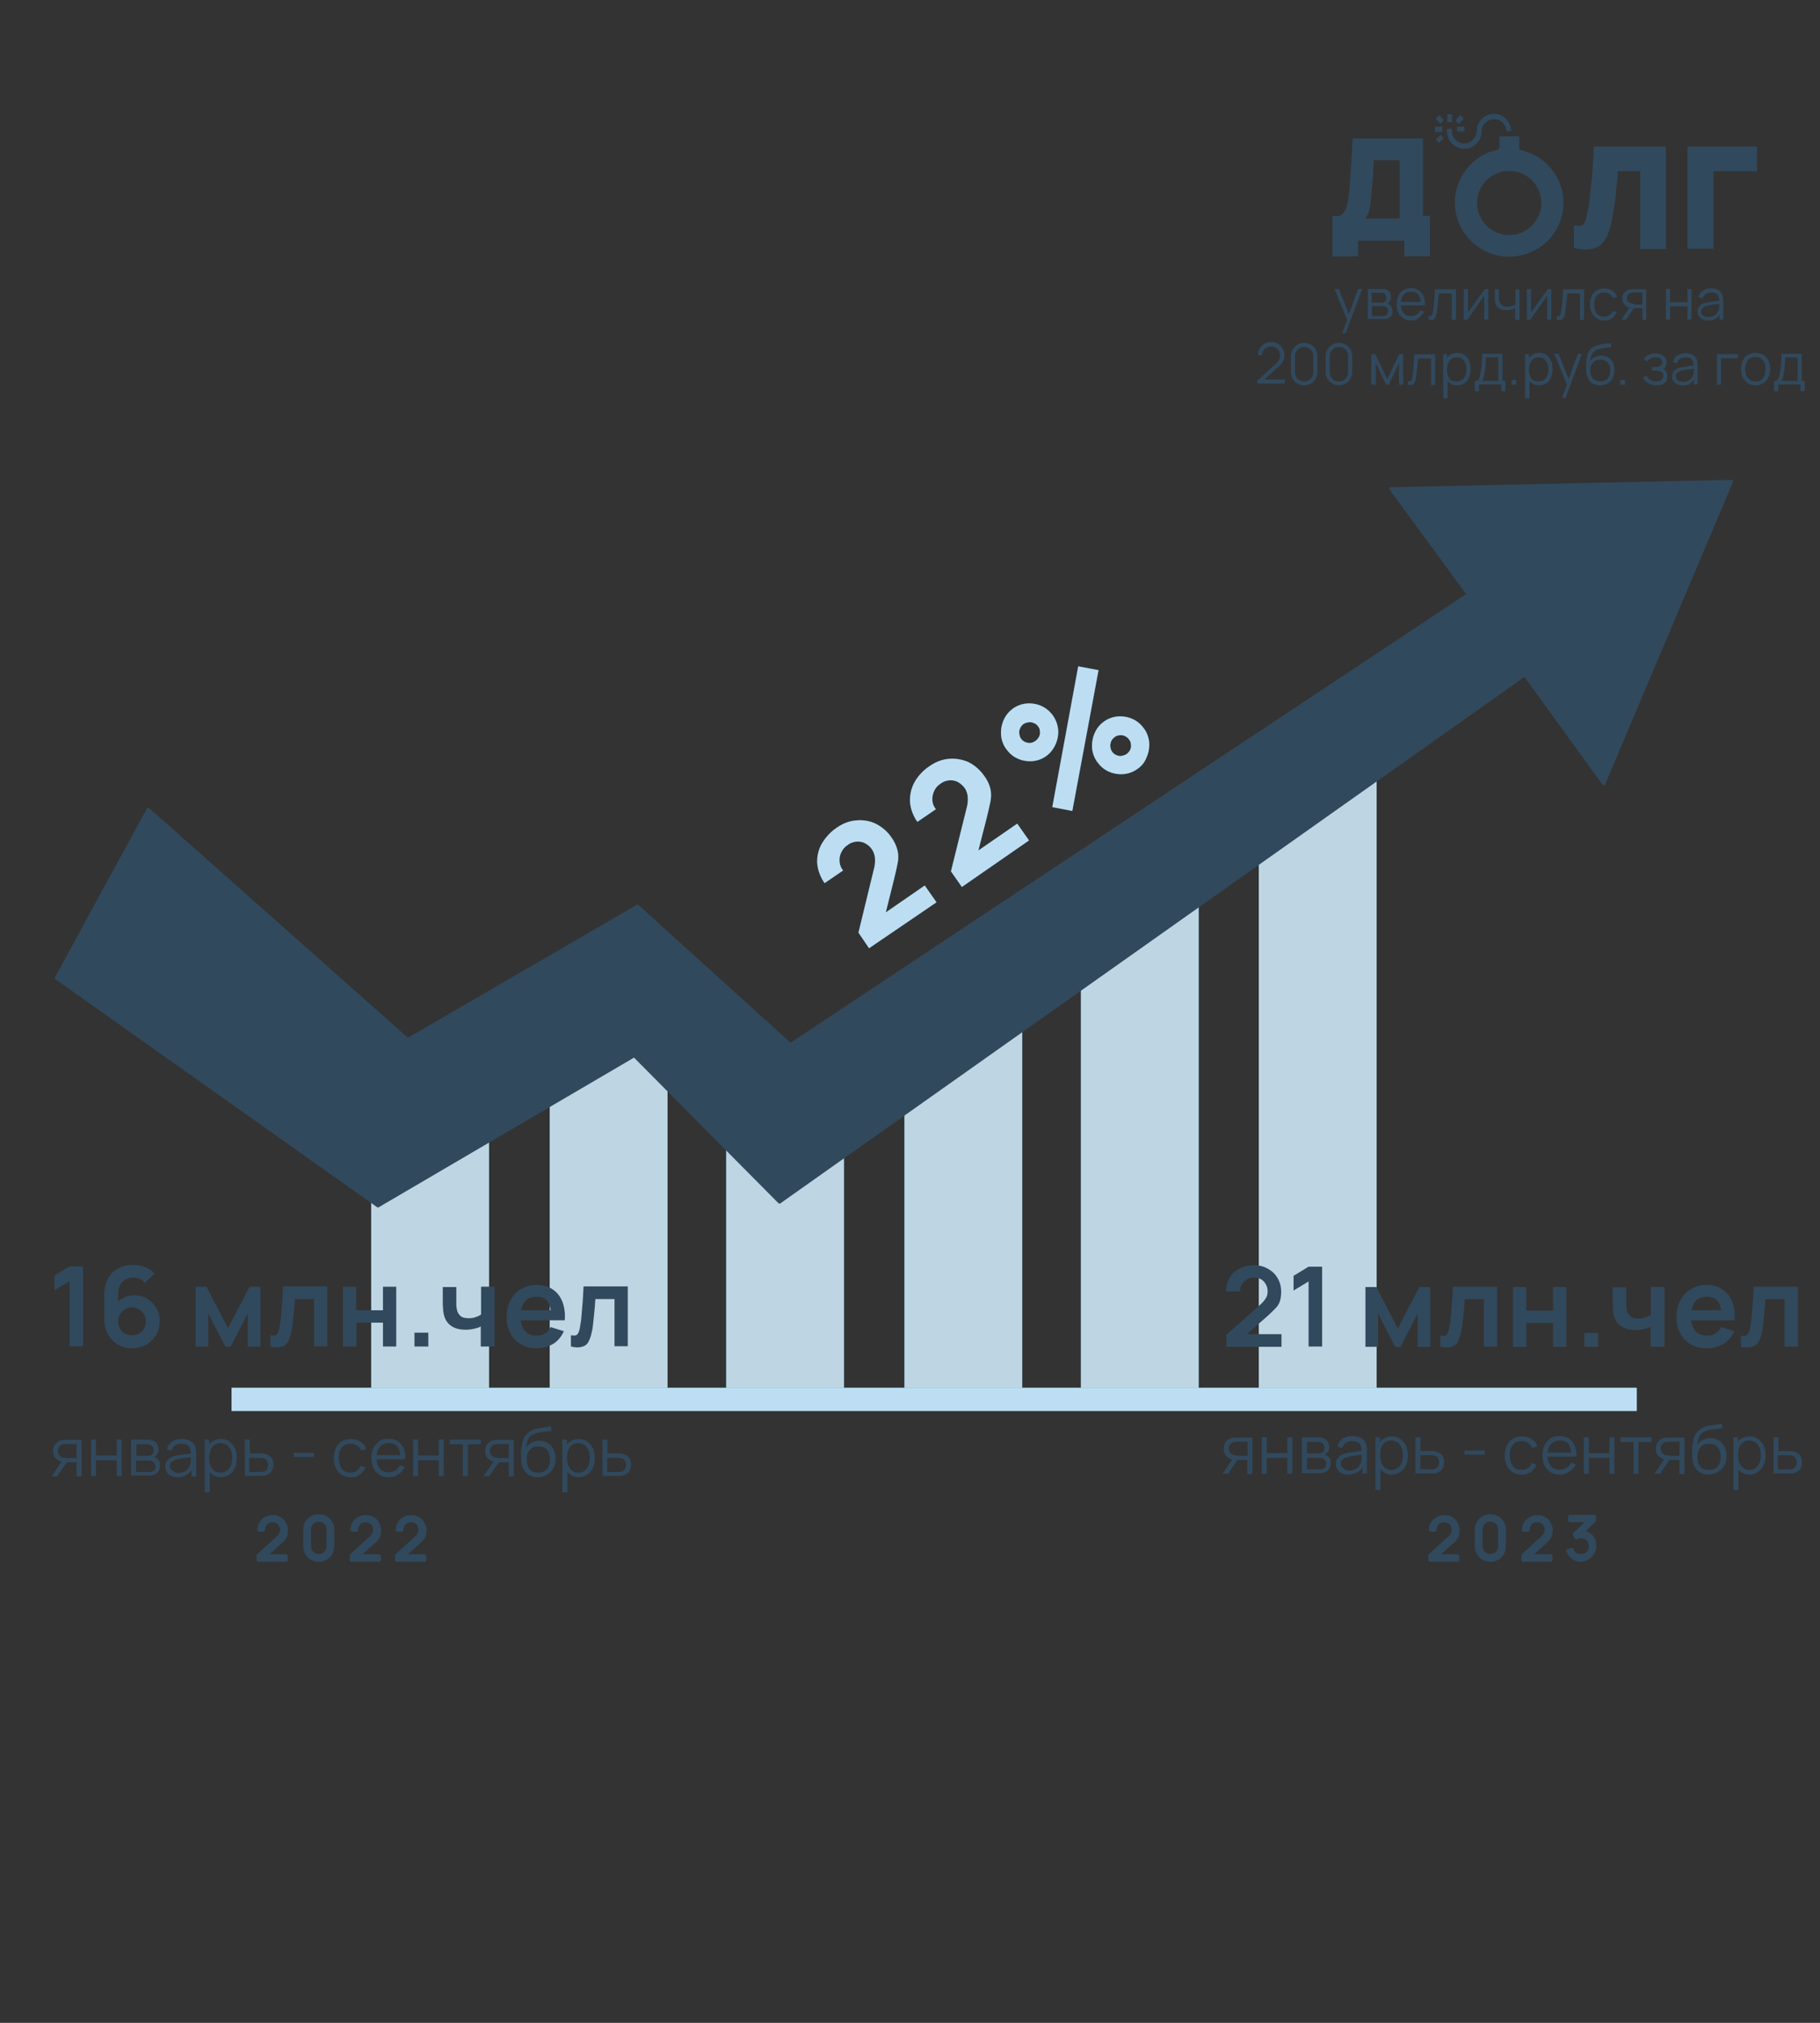 <?xml version="1.0" encoding="UTF-8"?> <svg xmlns="http://www.w3.org/2000/svg" xmlns:xlink="http://www.w3.org/1999/xlink" version="1.1" id="Слой_1" x="0px" y="0px" viewBox="0 0 617.8 686.7" style="enable-background:new 0 0 617.8 686.7;" xml:space="preserve"><rect x="0" y="0" width="617.8" height="686.7" fill="#333333" stroke="none"/> <style type="text/css"> .st0{display:none;fill:#2090D2;} .st1{display:none;opacity:0.7;fill:#FFFFFF;enable-background:new ;} .st2{fill:#2090D2;} .st3{opacity:0.7;enable-background:new ;} .st4{fill:#FFFFFF;} .st5{opacity:0.7;fill:#2090D2;enable-background:new ;} .st6{opacity:0.7;fill:#FFFFFF;enable-background:new ;} .st7{enable-background:new ;} .st8{fill:#31495D;} .st9{fill:#31495D;stroke:#31495D;stroke-width:1.129;stroke-linejoin:round;} .st10{fill:#31495D;stroke:#31495D;stroke-width:0.25;stroke-linejoin:round;} .st11{fill:#31495D;stroke:#31495D;stroke-linejoin:round;} </style> <path class="st0" d="M533.3,322.7c-2.2-2.9-4.3-5.9-6.4-8.9c-22.5-32.3-129-180.6-191.9-193.4c-70.7-14.4-293,154-280.5,232.4 s152.5,257.6,207.1,257s255.8-153.1,281.8-199.1C565.5,371.4,541,333.1,533.3,322.7z"></path> <path class="st1" d="M533.3,322.7c-2.2-2.9-4.3-5.9-6.4-8.9c-22.5-32.3-129-180.6-191.9-193.4c-70.7-14.4-293,154-280.5,232.4 s152.5,257.6,207.1,257s255.8-153.1,281.8-199.1C565.5,371.4,541,333.1,533.3,322.7z"></path> <g> <g> <path class="st2" d="M295,321.9l-3.6-5.3l5.2-21.4c0.4-1.3,0.5-2.7,0.4-4c-0.1-0.9-0.4-1.9-0.9-2.7c-0.6-0.9-1.4-1.7-2.4-2.2 c-0.9-0.5-1.9-0.7-3-0.6c-1.1,0.1-2.2,0.5-3,1.2c-1,0.6-1.7,1.5-2.2,2.6c-0.5,1-0.6,2.1-0.5,3.1c0.1,1.1,0.5,2.1,1.2,2.9l-6.3,4.3 c-1.4-2-2.3-4.3-2.5-6.8c-0.1-2.3,0.4-4.5,1.5-6.5c1.3-2.2,3-4.1,5.1-5.5c2-1.4,4.2-2.3,6.6-2.5c2.3-0.2,4.5,0.1,6.6,1.1 c2.2,1.1,4.1,2.7,5.4,4.7c1,1.3,1.7,2.9,2.1,4.5c0.3,1.4,0.3,2.9,0,4.3c-0.3,1.5-0.7,3.2-1.2,5.3l-3.4,13.7l-1.4-1l15.2-10.5 l4,5.7L295,321.9z"></path> <path class="st2" d="M326.5,301.1l-3.7-5.3l5.3-21.4c0.4-1.3,0.5-2.7,0.4-4c-0.1-0.9-0.4-1.9-0.9-2.7c-0.6-0.9-1.5-1.7-2.4-2.2 c-0.9-0.5-1.9-0.7-3-0.6c-1.1,0.1-2.2,0.5-3,1.2c-1,0.6-1.7,1.5-2.2,2.6c-0.4,1-0.6,2.1-0.5,3.1c0.1,1.1,0.5,2.1,1.2,2.9l-6.3,4.3 c-1.4-2-2.3-4.3-2.5-6.8c-0.1-2.3,0.4-4.6,1.5-6.6c1.2-2.2,3-4.1,5.1-5.5c2-1.4,4.2-2.3,6.6-2.5c2.3-0.2,4.5,0.2,6.6,1.1 c2.2,1.1,4,2.7,5.4,4.7c1,1.3,1.7,2.8,2.1,4.4c0.3,1.4,0.3,2.9,0,4.3c-0.3,1.5-0.7,3.3-1.2,5.3l-3.5,13.7l-1.4-1l15.2-10.5l4,5.7 L326.5,301.1z"></path> <path class="st2" d="M355.1,256.7c-1.4,1-3.1,1.6-4.8,1.7c-1.7,0.1-3.4-0.2-4.9-0.9c-1.6-0.7-2.9-1.9-3.9-3.3 c-1-1.4-1.6-3.1-1.7-4.8c-0.1-1.7,0.2-3.4,0.9-5c0.7-1.6,1.8-2.9,3.2-3.9c1.4-1,3.1-1.6,4.8-1.7c1.7-0.1,3.4,0.2,4.9,0.9 c3.2,1.5,5.3,4.6,5.6,8.1c0.1,1.7-0.2,3.4-0.9,4.9C357.6,254.3,356.5,255.7,355.1,256.7z M364,275.3l-6.8-1.3l8.8-47.8l6.9,1.3 L364,275.3z M351.5,251.5c0.5-0.4,0.9-0.8,1.2-1.4c0.3-0.6,0.4-1.2,0.3-1.8c0-0.6-0.2-1.2-0.6-1.7c-0.4-0.5-0.8-0.9-1.4-1.1 c-0.6-0.3-1.2-0.4-1.8-0.3c-1.3,0.1-2.4,0.8-2.9,2c-0.3,0.6-0.4,1.2-0.3,1.8c0.1,1.3,0.8,2.4,2,2.9c0.6,0.2,1.2,0.4,1.8,0.3 C350.4,252.1,351,251.9,351.5,251.5L351.5,251.5z M386,261.1c-1.4,1-3.1,1.6-4.8,1.7c-1.7,0.1-3.4-0.2-4.9-0.9 c-1.6-0.7-2.9-1.9-3.9-3.3c-1-1.4-1.6-3.1-1.7-4.8c-0.1-1.7,0.2-3.4,0.9-5c0.7-1.6,1.8-2.9,3.2-3.9c1.4-1,3.1-1.6,4.8-1.7 c1.7-0.1,3.4,0.2,4.9,0.9c1.6,0.7,2.9,1.9,3.9,3.3c1,1.4,1.6,3.1,1.7,4.8c0.1,1.7-0.2,3.4-0.9,4.9 C388.6,258.8,387.4,260.2,386,261.1L386,261.1z M382.4,256c0.5-0.4,0.9-0.8,1.2-1.4c0.3-0.6,0.4-1.2,0.3-1.8 c0-0.6-0.2-1.2-0.6-1.7c-0.3-0.5-0.8-0.9-1.4-1.2c-0.6-0.3-1.2-0.4-1.8-0.3c-0.6,0-1.2,0.2-1.7,0.6c-0.5,0.4-0.9,0.8-1.2,1.4 c-0.2,0.6-0.4,1.2-0.3,1.8c0.1,1.3,0.8,2.4,2,2.9c0.6,0.3,1.2,0.4,1.8,0.3C381.3,256.5,381.9,256.3,382.4,256L382.4,256z"></path> </g> <g class="st3"> <path class="st4" d="M295,321.9l-3.6-5.3l5.2-21.4c0.4-1.3,0.5-2.7,0.4-4c-0.1-0.9-0.4-1.9-0.9-2.7c-0.6-0.9-1.4-1.7-2.4-2.2 c-0.9-0.5-1.9-0.7-3-0.6c-1.1,0.1-2.2,0.5-3,1.2c-1,0.6-1.7,1.5-2.2,2.6c-0.5,1-0.6,2.1-0.5,3.1c0.1,1.1,0.5,2.1,1.2,2.9l-6.3,4.3 c-1.4-2-2.3-4.3-2.5-6.8c-0.1-2.3,0.4-4.5,1.5-6.5c1.3-2.2,3-4.1,5.1-5.5c2-1.4,4.2-2.3,6.6-2.5c2.3-0.2,4.5,0.1,6.6,1.1 c2.2,1.1,4.1,2.7,5.4,4.7c1,1.3,1.7,2.9,2.1,4.5c0.3,1.4,0.3,2.9,0,4.3c-0.3,1.5-0.7,3.2-1.2,5.3l-3.4,13.7l-1.4-1l15.2-10.5 l4,5.7L295,321.9z"></path> <path class="st4" d="M326.5,301.1l-3.7-5.3l5.3-21.4c0.4-1.3,0.5-2.7,0.4-4c-0.1-0.9-0.4-1.9-0.9-2.7c-0.6-0.9-1.5-1.7-2.4-2.2 c-0.9-0.5-1.9-0.7-3-0.6c-1.1,0.1-2.2,0.5-3,1.2c-1,0.6-1.7,1.5-2.2,2.6c-0.4,1-0.6,2.1-0.5,3.1c0.1,1.1,0.5,2.1,1.2,2.9l-6.3,4.3 c-1.4-2-2.3-4.3-2.5-6.8c-0.1-2.3,0.4-4.6,1.5-6.6c1.2-2.2,3-4.1,5.1-5.5c2-1.4,4.2-2.3,6.6-2.5c2.3-0.2,4.5,0.2,6.6,1.1 c2.2,1.1,4,2.7,5.4,4.7c1,1.3,1.7,2.8,2.1,4.4c0.3,1.4,0.3,2.9,0,4.3c-0.3,1.5-0.7,3.3-1.2,5.3l-3.5,13.7l-1.4-1l15.2-10.5l4,5.7 L326.5,301.1z"></path> <path class="st4" d="M355.1,256.7c-1.4,1-3.1,1.6-4.8,1.7c-1.7,0.1-3.4-0.2-4.9-0.9c-1.6-0.7-2.9-1.9-3.9-3.3 c-1-1.4-1.6-3.1-1.7-4.8c-0.1-1.7,0.2-3.4,0.9-5c0.7-1.6,1.8-2.9,3.2-3.9c1.4-1,3.1-1.6,4.8-1.7c1.7-0.1,3.4,0.2,4.9,0.9 c3.2,1.5,5.3,4.6,5.6,8.1c0.1,1.7-0.2,3.4-0.9,4.9C357.6,254.3,356.5,255.7,355.1,256.7z M364,275.3l-6.8-1.3l8.8-47.8l6.9,1.3 L364,275.3z M351.5,251.5c0.5-0.4,0.9-0.8,1.2-1.4c0.3-0.6,0.4-1.2,0.3-1.8c0-0.6-0.2-1.2-0.6-1.7c-0.4-0.5-0.8-0.9-1.4-1.1 c-0.6-0.3-1.2-0.4-1.8-0.3c-1.3,0.1-2.4,0.8-2.9,2c-0.3,0.6-0.4,1.2-0.3,1.8c0.1,1.3,0.8,2.4,2,2.9c0.6,0.2,1.2,0.4,1.8,0.3 C350.4,252.1,351,251.9,351.5,251.5L351.5,251.5z M386,261.1c-1.4,1-3.1,1.6-4.8,1.7c-1.7,0.1-3.4-0.2-4.9-0.9 c-1.6-0.7-2.9-1.9-3.9-3.3c-1-1.4-1.6-3.1-1.7-4.8c-0.1-1.7,0.2-3.4,0.9-5c0.7-1.6,1.8-2.9,3.2-3.9c1.4-1,3.1-1.6,4.8-1.7 c1.7-0.1,3.4,0.2,4.9,0.9c1.6,0.7,2.9,1.9,3.9,3.3c1,1.4,1.6,3.1,1.7,4.8c0.1,1.7-0.2,3.4-0.9,4.9 C388.6,258.8,387.4,260.2,386,261.1L386,261.1z M382.4,256c0.5-0.4,0.9-0.8,1.2-1.4c0.3-0.6,0.4-1.2,0.3-1.8 c0-0.6-0.2-1.2-0.6-1.7c-0.3-0.5-0.8-0.9-1.4-1.2c-0.6-0.3-1.2-0.4-1.8-0.3c-0.6,0-1.2,0.2-1.7,0.6c-0.5,0.4-0.9,0.8-1.2,1.4 c-0.2,0.6-0.4,1.2-0.3,1.8c0.1,1.3,0.8,2.4,2,2.9c0.6,0.3,1.2,0.4,1.8,0.3C381.3,256.5,381.9,256.3,382.4,256L382.4,256z"></path> </g> <g> <rect x="126" y="387.6" class="st5" width="40" height="87.4"></rect> <rect x="186.6" y="358" class="st5" width="40" height="117"></rect> <rect x="246.5" y="386.8" class="st5" width="40" height="88.2"></rect> <rect x="307" y="348.7" class="st5" width="40" height="126.3"></rect> <polygon class="st5" points="406.9,475 366.9,475 366.9,322.2 406.9,299.6 "></polygon> <polygon class="st5" points="427.3,271.2 467.3,246.2 467.3,475 427.3,475 "></polygon> </g> <g> <rect x="126" y="387.6" class="st6" width="40" height="87.4"></rect> <rect x="186.6" y="358" class="st6" width="40" height="117"></rect> <rect x="246.5" y="386.8" class="st6" width="40" height="88.2"></rect> <rect x="307" y="348.7" class="st6" width="40" height="126.3"></rect> <polygon class="st6" points="406.9,475 366.9,475 366.9,322.2 406.9,299.6 "></polygon> <polygon class="st6" points="427.3,271.2 467.3,246.2 467.3,475 427.3,475 "></polygon> </g> <rect x="78.6" y="471.1" class="st2" width="477" height="7.9"></rect> <rect x="78.6" y="471.1" class="st6" width="477" height="7.9"></rect> <g> <g class="st7"> <path class="st8" d="M17.6,501.1L21,496h1.9l-3.5,5.2H17.6z M26,501.1v-4.7h-2.9c-0.3,0-0.7,0-1,0c-0.4,0-0.7-0.1-1-0.1 c-0.9-0.2-1.6-0.6-2.2-1.2c-0.6-0.6-0.9-1.4-0.9-2.5c0-1,0.3-1.9,0.8-2.5c0.6-0.6,1.2-1,2.1-1.2c0.4-0.1,0.7-0.1,1.1-0.1 c0.4,0,0.7,0,1,0h4.7l0,12.4H26z M23,495h3v-4.8h-3c-0.2,0-0.4,0-0.8,0s-0.6,0.1-0.9,0.1c-0.3,0.1-0.5,0.2-0.8,0.4 c-0.2,0.2-0.5,0.4-0.6,0.7c-0.2,0.3-0.3,0.7-0.3,1.1c0,0.6,0.2,1.1,0.5,1.5c0.3,0.4,0.8,0.6,1.3,0.8c0.3,0.1,0.6,0.1,0.8,0.1 C22.6,495,22.8,495,23,495z"></path> <path class="st8" d="M30.9,501.1v-12.4h1.7v5.4h7v-5.4h1.7v12.4h-1.7v-5.4h-7v5.4H30.9z"></path> <path class="st8" d="M44.5,501.1v-12.4h5.1c0.3,0,0.6,0,0.9,0c0.4,0,0.7,0.1,1,0.2c0.7,0.2,1.3,0.6,1.7,1.1 c0.4,0.6,0.6,1.2,0.6,2c0,0.4-0.1,0.8-0.2,1.2c-0.1,0.3-0.3,0.6-0.6,0.9c-0.1,0.1-0.2,0.2-0.4,0.3c-0.1,0.1-0.3,0.2-0.4,0.2 c0.2,0,0.5,0.2,0.8,0.3c0.4,0.3,0.8,0.6,1,1s0.3,1,0.3,1.6c0,0.8-0.2,1.5-0.6,2.1c-0.4,0.5-0.9,0.9-1.6,1.1 c-0.3,0.1-0.6,0.1-1,0.2c-0.4,0-0.7,0-1,0H44.5z M46.2,494.2h3.5c0.2,0,0.4,0,0.7,0c0.2,0,0.5-0.1,0.6-0.1 c0.4-0.1,0.7-0.4,0.9-0.7c0.2-0.3,0.3-0.7,0.3-1.1c0-0.4-0.1-0.8-0.3-1.1c-0.2-0.3-0.5-0.6-0.9-0.7c-0.3-0.1-0.6-0.2-0.9-0.2 c-0.3,0-0.5,0-0.6,0h-3.2V494.2z M46.2,499.7h4c0.2,0,0.4,0,0.6,0c0.2,0,0.5-0.1,0.7-0.1c0.5-0.1,0.8-0.3,1-0.7 c0.2-0.3,0.3-0.7,0.3-1.1c0-0.5-0.2-1-0.5-1.3c-0.3-0.3-0.7-0.6-1.3-0.6c-0.2,0-0.4-0.1-0.6-0.1c-0.2,0-0.4,0-0.5,0h-3.7V499.7z"></path> <path class="st8" d="M60.3,501.5c-0.9,0-1.7-0.2-2.3-0.5c-0.6-0.3-1.1-0.8-1.4-1.3c-0.3-0.6-0.5-1.2-0.5-1.8 c0-0.7,0.1-1.2,0.4-1.7c0.3-0.5,0.6-0.9,1.1-1.2c0.5-0.3,1-0.5,1.6-0.7c0.6-0.2,1.3-0.3,2.1-0.4c0.8-0.1,1.5-0.2,2.2-0.3 c0.7-0.1,1.4-0.2,1.9-0.3l-0.6,0.4c0-1.2-0.2-2.1-0.7-2.7c-0.5-0.6-1.4-0.9-2.6-0.9c-0.8,0-1.6,0.2-2.1,0.6c-0.6,0.4-1,1-1.2,1.8 l-1.6-0.5c0.3-1.1,0.9-2,1.7-2.6c0.9-0.6,2-0.9,3.3-0.9c1.1,0,2.1,0.2,2.9,0.6c0.8,0.4,1.4,1,1.7,1.8c0.2,0.4,0.3,0.8,0.3,1.2 c0,0.4,0.1,0.9,0.1,1.4v7.7H65V498l0.4,0.2c-0.4,1.1-1.1,1.9-2,2.4C62.6,501.2,61.5,501.5,60.3,501.5z M60.5,500 c0.8,0,1.5-0.1,2.1-0.4c0.6-0.3,1.1-0.7,1.4-1.2c0.4-0.5,0.6-1,0.7-1.7c0.1-0.4,0.1-0.8,0.1-1.3c0-0.5,0-0.8,0-1.1l0.6,0.3 c-0.6,0.1-1.2,0.2-1.9,0.2c-0.7,0.1-1.3,0.2-2,0.3c-0.6,0.1-1.2,0.2-1.7,0.4c-0.4,0.1-0.7,0.2-1,0.4s-0.6,0.4-0.8,0.7 c-0.2,0.3-0.3,0.7-0.3,1.1c0,0.4,0.1,0.7,0.3,1s0.5,0.6,0.9,0.8C59.3,499.9,59.8,500,60.5,500z"></path> <path class="st8" d="M69.5,506.6v-17.9H71v9.3h0.2v8.6H69.5z M75,501.5c-1.1,0-2.1-0.3-2.9-0.9s-1.4-1.4-1.8-2.3 c-0.4-1-0.6-2.1-0.6-3.3c0-1.3,0.2-2.4,0.6-3.4s1-1.8,1.8-2.3s1.8-0.8,2.9-0.8c1.1,0,2.1,0.3,2.9,0.9s1.4,1.4,1.9,2.3 c0.4,1,0.6,2.1,0.6,3.3c0,1.2-0.2,2.4-0.7,3.3c-0.4,1-1.1,1.8-1.9,2.3S76.2,501.5,75,501.5z M74.9,499.9c0.9,0,1.6-0.2,2.2-0.7 s1-1,1.3-1.8c0.3-0.8,0.4-1.6,0.4-2.5c0-0.9-0.1-1.8-0.4-2.5c-0.3-0.7-0.7-1.3-1.3-1.8c-0.6-0.4-1.3-0.7-2.2-0.7 c-0.9,0-1.6,0.2-2.1,0.6c-0.6,0.4-1,1-1.3,1.7S71,494,71,494.9c0,1,0.1,1.8,0.4,2.6s0.7,1.3,1.3,1.8 C73.3,499.7,74,499.9,74.9,499.9z"></path> <path class="st8" d="M83.1,501.1l0-12.4h1.7v4.7h2.9c0.4,0,0.7,0,1.1,0c0.3,0,0.7,0,0.9,0.1c0.6,0.1,1.2,0.3,1.6,0.6 c0.5,0.3,0.9,0.7,1.1,1.2c0.3,0.5,0.4,1.2,0.4,1.9c0,1.1-0.3,1.9-0.8,2.5s-1.2,1-2.1,1.2c-0.3,0.1-0.7,0.1-1,0.1 c-0.4,0-0.7,0-1.1,0H83.1z M84.7,499.7h3c0.3,0,0.6,0,0.9,0c0.3,0,0.6-0.1,0.8-0.1c0.4-0.1,0.8-0.3,1.1-0.7s0.5-0.9,0.5-1.6 c0-0.7-0.2-1.2-0.5-1.6c-0.3-0.4-0.7-0.6-1.3-0.7c-0.2-0.1-0.5-0.1-0.8-0.1c-0.3,0-0.5,0-0.8,0h-3V499.7z"></path> <path class="st8" d="M99.7,494.6v-1.4h6.9v1.4H99.7z"></path> <path class="st8" d="M119.2,501.5c-1.2,0-2.3-0.3-3.2-0.8c-0.9-0.6-1.5-1.3-2-2.3c-0.4-1-0.7-2.1-0.7-3.4c0-1.3,0.3-2.4,0.7-3.4 c0.5-1,1.1-1.7,2-2.3c0.9-0.5,1.9-0.8,3.1-0.8c1.3,0,2.3,0.3,3.3,0.9c0.9,0.6,1.6,1.4,1.9,2.5l-1.7,0.5c-0.3-0.7-0.8-1.3-1.4-1.7 c-0.6-0.4-1.4-0.6-2.2-0.6c-0.9,0-1.7,0.2-2.3,0.6c-0.6,0.4-1,1-1.3,1.7s-0.4,1.6-0.4,2.6c0,1.5,0.4,2.7,1,3.6 c0.7,0.9,1.7,1.3,3,1.3c0.8,0,1.6-0.2,2.1-0.6s1-0.9,1.3-1.7l1.7,0.5c-0.5,1.1-1.1,1.9-2,2.5 C121.5,501.2,120.5,501.5,119.2,501.5z"></path> <path class="st8" d="M132,501.5c-1.2,0-2.3-0.3-3.1-0.8c-0.9-0.5-1.6-1.3-2.1-2.3c-0.5-1-0.7-2.1-0.7-3.4c0-1.4,0.2-2.5,0.7-3.5 c0.5-1,1.2-1.7,2-2.3s1.9-0.8,3.1-0.8c1.2,0,2.3,0.3,3.1,0.8s1.5,1.4,2,2.4c0.4,1,0.6,2.3,0.6,3.7h-1.7v-0.6c0-1.6-0.4-2.8-1-3.6 c-0.7-0.8-1.6-1.2-2.9-1.2c-1.3,0-2.3,0.4-3.1,1.3c-0.7,0.9-1.1,2.1-1.1,3.7c0,1.6,0.4,2.8,1.1,3.6c0.7,0.9,1.7,1.3,3,1.3 c0.9,0,1.7-0.2,2.3-0.6s1.2-1,1.6-1.8l1.6,0.6c-0.5,1.1-1.2,1.9-2.2,2.5C134.3,501.2,133.2,501.5,132,501.5z M127.3,495.4V494 h9.5v1.4H127.3z"></path> <path class="st8" d="M140.2,501.1v-12.4h1.7v5.4h7v-5.4h1.7v12.4h-1.7v-5.4h-7v5.4H140.2z"></path> </g> <g class="st7"> <path class="st8" d="M157.1,501.1v-10.8h-4.4v-1.6h10.5v1.6h-4.4v10.8H157.1z"></path> </g> <g class="st7"> <path class="st8" d="M164.2,501.1l3.5-5.2h1.9l-3.5,5.2H164.2z M172.7,501.1v-4.7h-2.9c-0.3,0-0.7,0-1,0c-0.4,0-0.7-0.1-1-0.1 c-0.9-0.2-1.6-0.6-2.2-1.2c-0.6-0.6-0.9-1.4-0.9-2.5c0-1,0.3-1.9,0.8-2.5c0.6-0.6,1.2-1,2.1-1.2c0.4-0.1,0.7-0.1,1.1-0.1 c0.4,0,0.7,0,1,0h4.7l0,12.4H172.7z M169.7,495h3v-4.8h-3c-0.2,0-0.4,0-0.8,0s-0.6,0.1-0.9,0.1c-0.3,0.1-0.5,0.2-0.8,0.4 c-0.2,0.2-0.5,0.4-0.6,0.7c-0.2,0.3-0.3,0.7-0.3,1.1c0,0.6,0.2,1.1,0.5,1.5c0.3,0.4,0.8,0.6,1.3,0.8c0.3,0.1,0.6,0.1,0.8,0.1 C169.2,495,169.5,495,169.7,495z"></path> <path class="st8" d="M182.5,501.5c-1.2,0-2.1-0.3-3-0.8c-0.8-0.5-1.5-1.2-1.9-2.2c-0.5-1-0.7-2.2-0.7-3.7c0-0.6,0-1.4,0-2.1 c0.1-0.8,0.1-1.5,0.3-2.2c0.1-0.7,0.3-1.3,0.4-1.7c0.2-0.6,0.5-1.1,0.9-1.6c0.4-0.5,0.8-0.9,1.3-1.2c0.5-0.3,1-0.6,1.6-0.8 c0.6-0.2,1.2-0.3,1.9-0.4c0.7-0.1,1.3-0.2,1.9-0.3c0.6-0.1,1.2-0.2,1.8-0.3l0.2,1.5c-0.4,0.1-0.9,0.2-1.5,0.2 c-0.6,0.1-1.2,0.2-1.8,0.2c-0.6,0.1-1.2,0.2-1.8,0.4s-1.1,0.4-1.5,0.6c-0.6,0.4-1.1,0.9-1.4,1.7s-0.5,1.6-0.6,2.6 c0.5-0.7,1.1-1.3,1.9-1.7c0.8-0.4,1.6-0.6,2.6-0.6c1.1,0,2.1,0.3,2.9,0.8c0.8,0.5,1.4,1.2,1.9,2.1c0.4,0.9,0.7,2,0.7,3.1 c0,1.2-0.2,2.3-0.7,3.2c-0.5,0.9-1.2,1.6-2,2.1C184.8,501.3,183.7,501.5,182.5,501.5z M182.7,499.9c1.3,0,2.3-0.4,3-1.2 c0.7-0.8,1-1.9,1-3.2c0-1.4-0.3-2.5-1-3.3c-0.7-0.8-1.7-1.2-3-1.2c-1.3,0-2.2,0.4-2.9,1.2c-0.7,0.8-1,1.9-1,3.3 c0,1.4,0.3,2.5,1,3.3S181.4,499.9,182.7,499.9z"></path> <path class="st8" d="M190.9,506.6v-17.9h1.5v9.3h0.2v8.6H190.9z M196.5,501.5c-1.1,0-2.1-0.3-2.9-0.9s-1.4-1.4-1.8-2.3 c-0.4-1-0.6-2.1-0.6-3.3c0-1.3,0.2-2.4,0.6-3.4s1-1.8,1.8-2.3s1.8-0.8,2.9-0.8c1.1,0,2.1,0.3,2.9,0.9s1.4,1.4,1.9,2.3 c0.4,1,0.6,2.1,0.6,3.3c0,1.2-0.2,2.4-0.7,3.3c-0.4,1-1.1,1.8-1.9,2.3S197.6,501.5,196.5,501.5z M196.3,499.9 c0.9,0,1.6-0.2,2.2-0.7s1-1,1.3-1.8c0.3-0.8,0.4-1.6,0.4-2.5c0-0.9-0.1-1.8-0.4-2.5c-0.3-0.7-0.7-1.3-1.3-1.8 c-0.6-0.4-1.3-0.7-2.2-0.7c-0.9,0-1.6,0.2-2.1,0.6c-0.6,0.4-1,1-1.3,1.7s-0.4,1.6-0.4,2.6c0,1,0.1,1.8,0.4,2.6s0.7,1.3,1.3,1.8 C194.7,499.7,195.4,499.9,196.3,499.9z"></path> <path class="st8" d="M204.5,501.1l0-12.4h1.7v4.7h2.9c0.4,0,0.7,0,1.1,0c0.3,0,0.7,0,0.9,0.1c0.6,0.1,1.2,0.3,1.6,0.6 c0.5,0.3,0.9,0.7,1.1,1.2c0.3,0.5,0.4,1.2,0.4,1.9c0,1.1-0.3,1.9-0.8,2.5s-1.2,1-2.1,1.2c-0.3,0.1-0.7,0.1-1,0.1 c-0.4,0-0.7,0-1.1,0H204.5z M206.2,499.7h3c0.3,0,0.6,0,0.9,0c0.3,0,0.6-0.1,0.8-0.1c0.4-0.1,0.8-0.3,1.1-0.7s0.5-0.9,0.5-1.6 c0-0.7-0.2-1.2-0.5-1.6c-0.3-0.4-0.7-0.6-1.3-0.7c-0.2-0.1-0.5-0.1-0.8-0.1c-0.3,0-0.5,0-0.8,0h-3V499.7z"></path> </g> </g> <g> <g> <path class="st9" d="M87.7,529.3l0-1.3l6.5-5.9c0.6-0.5,0.9-1,1.1-1.4c0.2-0.5,0.3-0.9,0.3-1.4c0-0.6-0.1-1.1-0.4-1.6 c-0.3-0.5-0.7-0.9-1.1-1.1c-0.5-0.3-1-0.4-1.6-0.4c-0.6,0-1.2,0.1-1.6,0.4c-0.5,0.3-0.9,0.7-1.1,1.2c-0.3,0.5-0.4,1-0.4,1.6h-1.5 c0-0.9,0.2-1.7,0.6-2.3c0.4-0.7,1-1.2,1.7-1.6c0.7-0.4,1.5-0.6,2.4-0.6c0.9,0,1.7,0.2,2.4,0.6s1.2,1,1.6,1.7s0.6,1.5,0.6,2.3 c0,0.6-0.1,1.1-0.2,1.6c-0.1,0.5-0.4,0.9-0.7,1.3c-0.3,0.4-0.7,0.8-1.2,1.2l-5.8,5.2l-0.2-0.6h8v1.4H87.7z"></path> <path class="st9" d="M108.2,529.6c-0.9,0-1.7-0.2-2.4-0.6c-0.7-0.4-1.3-1-1.7-1.7c-0.4-0.7-0.6-1.5-0.6-2.4v-5.6 c0-0.9,0.2-1.7,0.6-2.4c0.4-0.7,1-1.3,1.7-1.7s1.5-0.6,2.4-0.6c0.9,0,1.7,0.2,2.4,0.6s1.3,1,1.7,1.7c0.4,0.7,0.6,1.5,0.6,2.4v5.6 c0,0.9-0.2,1.7-0.6,2.4c-0.4,0.7-1,1.3-1.7,1.7C109.9,529.4,109.1,529.6,108.2,529.6z M108.2,528.1c0.6,0,1.1-0.1,1.6-0.4 c0.5-0.3,0.9-0.7,1.2-1.2c0.3-0.5,0.4-1,0.4-1.6v-5.7c0-0.6-0.1-1.1-0.4-1.6c-0.3-0.5-0.7-0.9-1.2-1.2c-0.5-0.3-1-0.4-1.6-0.4 c-0.6,0-1.1,0.1-1.6,0.4c-0.5,0.3-0.9,0.7-1.2,1.2c-0.3,0.5-0.4,1-0.4,1.6v5.7c0,0.6,0.1,1.1,0.4,1.6c0.3,0.5,0.7,0.9,1.2,1.2 S107.6,528.1,108.2,528.1z"></path> <path class="st9" d="M119.3,529.3l0-1.3l6.5-5.9c0.6-0.5,0.9-1,1.1-1.4c0.2-0.5,0.3-0.9,0.3-1.4c0-0.6-0.1-1.1-0.4-1.6 c-0.3-0.5-0.7-0.9-1.1-1.1c-0.5-0.3-1-0.4-1.6-0.4c-0.6,0-1.2,0.1-1.6,0.4c-0.5,0.3-0.9,0.7-1.1,1.2c-0.3,0.5-0.4,1-0.4,1.6h-1.5 c0-0.9,0.2-1.7,0.6-2.3c0.4-0.7,1-1.2,1.7-1.6c0.7-0.4,1.5-0.6,2.4-0.6c0.9,0,1.7,0.2,2.4,0.6s1.2,1,1.6,1.7s0.6,1.5,0.6,2.3 c0,0.6-0.1,1.1-0.2,1.6c-0.1,0.5-0.4,0.9-0.7,1.3c-0.3,0.4-0.7,0.8-1.2,1.2l-5.8,5.2l-0.2-0.6h8v1.4H119.3z"></path> <path class="st9" d="M134.7,529.3l0-1.3l6.5-5.9c0.6-0.5,0.9-1,1.1-1.4c0.2-0.5,0.3-0.9,0.3-1.4c0-0.6-0.1-1.1-0.4-1.6 c-0.3-0.5-0.7-0.9-1.1-1.1c-0.5-0.3-1-0.4-1.6-0.4c-0.6,0-1.2,0.1-1.6,0.4c-0.5,0.3-0.9,0.7-1.1,1.2c-0.3,0.5-0.4,1-0.4,1.6h-1.5 c0-0.9,0.2-1.7,0.6-2.3c0.4-0.7,1-1.2,1.7-1.6c0.7-0.4,1.5-0.6,2.4-0.6c0.9,0,1.7,0.2,2.4,0.6s1.2,1,1.6,1.7s0.6,1.5,0.6,2.3 c0,0.6-0.1,1.1-0.2,1.6c-0.1,0.5-0.4,0.9-0.7,1.3c-0.3,0.4-0.7,0.8-1.2,1.2l-5.8,5.2l-0.2-0.6h8v1.4H134.7z"></path> </g> </g> <g class="st7"> <path class="st8" d="M23.6,457.1v-22.2l-5.1,3.1v-5l5.1-3.1h4.6v27.1H23.6z"></path> <path class="st8" d="M44.8,457.7c-1.8,0-3.4-0.4-4.8-1.3c-1.4-0.8-2.5-2-3.4-3.5c-0.8-1.5-1.2-3.2-1.2-5.1v-8.3 c0-2.1,0.4-3.8,1.2-5.4c0.8-1.5,2-2.7,3.5-3.5s3.2-1.2,5.2-1.2c1.4,0,2.7,0.2,3.9,0.7c1.2,0.5,2.3,1.2,3.3,2.2l-3.3,3.2 c-0.5-0.6-1.1-1-1.7-1.3s-1.4-0.5-2.2-0.5c-1.1,0-2,0.2-2.8,0.7c-0.8,0.5-1.4,1.1-1.8,2c-0.4,0.8-0.6,1.7-0.6,2.6v4.5l-0.8-0.9 c0.8-0.9,1.7-1.6,2.8-2.1c1.1-0.5,2.2-0.8,3.4-0.8c1.7,0,3.2,0.4,4.5,1.2c1.3,0.8,2.3,1.8,3.1,3.2c0.8,1.3,1.1,2.9,1.1,4.6 c0,1.7-0.4,3.2-1.3,4.6c-0.9,1.4-2,2.5-3.4,3.3C48.1,457.3,46.5,457.7,44.8,457.7z M44.8,453.3c0.9,0,1.7-0.2,2.4-0.6 s1.3-1,1.7-1.7c0.4-0.7,0.6-1.5,0.6-2.4s-0.2-1.7-0.6-2.4c-0.4-0.7-1-1.3-1.7-1.7c-0.7-0.4-1.5-0.7-2.4-0.7 c-0.9,0-1.7,0.2-2.4,0.7c-0.7,0.4-1.3,1-1.7,1.7c-0.4,0.7-0.6,1.5-0.6,2.4c0,0.9,0.2,1.6,0.6,2.4c0.4,0.7,1,1.3,1.7,1.7 C43.1,453.1,43.9,453.3,44.8,453.3z"></path> <path class="st8" d="M66.4,457.1v-20.3h3.7l7.3,14.1l7.3-14.1h3.7v20.3h-4.3v-11.2l-5.8,11.2h-1.8l-5.8-11.2v11.2H66.4z"></path> <path class="st8" d="M91.8,457.1v-3.8c0.7,0.1,1.3,0.1,1.7,0c0.4-0.2,0.7-0.5,0.9-1c0.2-0.5,0.4-1.1,0.5-1.9 c0.2-1.1,0.4-2.4,0.5-3.9s0.3-3,0.4-4.7c0.1-1.7,0.2-3.4,0.3-5.1h15v20.3h-4.5V441h-6.5c-0.1,0.8-0.1,1.7-0.2,2.7s-0.2,2-0.3,3.1 c-0.1,1-0.2,2-0.3,2.9c-0.1,0.9-0.2,1.7-0.4,2.4c-0.3,1.5-0.7,2.6-1.2,3.5c-0.5,0.9-1.3,1.4-2.2,1.6 C94.6,457.5,93.3,457.5,91.8,457.1z"></path> <path class="st8" d="M116.4,457.1v-20.3h4.5v8h9.1v-8h4.5v20.3h-4.5v-8.1H121v8.1H116.4z"></path> <path class="st8" d="M140.7,457.1v-4.7h4.7v4.7H140.7z"></path> <path class="st8" d="M163.2,457.1v-6.8c-0.7,0.4-1.5,0.6-2.4,0.8s-1.8,0.3-2.8,0.3c-2.1,0-3.8-0.5-5-1.4c-1.2-0.9-2.1-2.3-2.4-4.1 c-0.1-0.5-0.2-1.1-0.2-1.6s-0.1-1.1-0.1-1.5c0-0.5,0-0.8,0-1v-4.9h4.6v4.9c0,0.3,0,0.7,0,1.2c0,0.5,0.1,1.1,0.2,1.6 c0.2,1,0.7,1.7,1.3,2.2c0.6,0.5,1.5,0.7,2.7,0.7c0.9,0,1.7-0.1,2.4-0.4c0.7-0.2,1.3-0.5,1.8-0.9v-9.4h4.6v20.3H163.2z"></path> <path class="st8" d="M182.3,457.7c-2.1,0-3.9-0.4-5.4-1.3c-1.6-0.9-2.8-2.1-3.6-3.7c-0.9-1.6-1.3-3.4-1.3-5.5 c0-2.2,0.4-4.2,1.3-5.8c0.9-1.6,2-2.9,3.6-3.8c1.5-0.9,3.3-1.4,5.3-1.4c2.1,0,3.9,0.5,5.4,1.5c1.5,1,2.6,2.4,3.3,4.2 c0.7,1.8,1,3.9,0.8,6.3H187v-1.7c0-2.2-0.4-3.8-1.2-4.8c-0.8-1-2-1.5-3.6-1.5c-1.9,0-3.2,0.6-4.1,1.7s-1.4,2.8-1.4,5 c0,2.1,0.5,3.7,1.4,4.8c0.9,1.1,2.2,1.7,4,1.7c1.1,0,2.1-0.2,2.9-0.7s1.4-1.2,1.9-2.2l4.5,1.4c-0.8,1.8-2,3.3-3.6,4.3 C186,457.2,184.2,457.7,182.3,457.7z M175.3,448.2v-3.4h14v3.4H175.3z"></path> <path class="st8" d="M193.8,457.1v-3.8c0.7,0.1,1.3,0.1,1.7,0c0.4-0.2,0.7-0.5,0.9-1c0.2-0.5,0.4-1.1,0.5-1.9 c0.2-1.1,0.4-2.4,0.5-3.9s0.3-3,0.4-4.7c0.1-1.7,0.2-3.4,0.3-5.1h15v20.3h-4.5V441h-6.5c-0.1,0.8-0.1,1.7-0.2,2.7s-0.2,2-0.3,3.1 c-0.1,1-0.2,2-0.3,2.9c-0.1,0.9-0.2,1.7-0.4,2.4c-0.3,1.5-0.7,2.6-1.2,3.5c-0.5,0.9-1.3,1.4-2.2,1.6 C196.6,457.5,195.4,457.5,193.8,457.1z"></path> </g> <g> <g class="st7"> <path class="st8" d="M415,500.3l3.5-5.2h1.9l-3.5,5.2H415z M423.4,500.3v-4.7h-2.9c-0.3,0-0.7,0-1,0c-0.4,0-0.7-0.1-1-0.1 c-0.9-0.2-1.6-0.6-2.2-1.2c-0.6-0.6-0.9-1.4-0.9-2.5c0-1,0.3-1.9,0.8-2.5c0.6-0.6,1.2-1,2.1-1.2c0.4-0.1,0.7-0.1,1.1-0.1 c0.4,0,0.7,0,1,0h4.7l0,12.4H423.4z M420.5,494.2h3v-4.8h-3c-0.2,0-0.4,0-0.8,0c-0.3,0-0.6,0.1-0.9,0.1c-0.3,0.1-0.5,0.2-0.8,0.4 c-0.2,0.2-0.5,0.4-0.6,0.7c-0.2,0.3-0.3,0.7-0.3,1.1c0,0.6,0.2,1.1,0.5,1.5c0.3,0.4,0.8,0.6,1.3,0.8c0.3,0.1,0.6,0.1,0.8,0.1 C420,494.1,420.3,494.2,420.5,494.2z"></path> <path class="st8" d="M428.3,500.3v-12.4h1.7v5.4h7v-5.4h1.7v12.4H437v-5.4h-7v5.4H428.3z"></path> <path class="st8" d="M441.9,500.3v-12.4h5.1c0.3,0,0.6,0,0.9,0c0.4,0,0.7,0.1,1,0.2c0.7,0.2,1.3,0.6,1.7,1.1 c0.4,0.6,0.6,1.2,0.6,2c0,0.4-0.1,0.8-0.2,1.2s-0.3,0.6-0.6,0.9c-0.1,0.1-0.2,0.2-0.4,0.3c-0.1,0.1-0.3,0.2-0.4,0.2 c0.2,0,0.5,0.2,0.8,0.3c0.4,0.3,0.8,0.6,1,1c0.2,0.4,0.3,1,0.3,1.6c0,0.8-0.2,1.5-0.6,2.1c-0.4,0.5-0.9,0.9-1.6,1.1 c-0.3,0.1-0.6,0.1-1,0.2c-0.4,0-0.7,0-1,0H441.9z M443.6,493.4h3.5c0.2,0,0.4,0,0.7,0c0.2,0,0.5-0.1,0.6-0.1 c0.4-0.1,0.7-0.4,0.9-0.7c0.2-0.3,0.3-0.7,0.3-1.1c0-0.4-0.1-0.8-0.3-1.1c-0.2-0.3-0.5-0.6-0.9-0.7c-0.3-0.1-0.6-0.2-0.9-0.2 c-0.3,0-0.5,0-0.6,0h-3.2V493.4z M443.6,498.8h4c0.2,0,0.4,0,0.6,0c0.2,0,0.5-0.1,0.7-0.1c0.5-0.1,0.8-0.3,1-0.7 c0.2-0.3,0.3-0.7,0.3-1.1c0-0.5-0.2-1-0.5-1.3c-0.3-0.3-0.7-0.6-1.3-0.6c-0.2,0-0.4-0.1-0.5-0.1c-0.2,0-0.4,0-0.5,0h-3.7V498.8z"></path> <path class="st8" d="M457.7,500.6c-0.9,0-1.7-0.2-2.3-0.5c-0.6-0.3-1.1-0.8-1.4-1.3c-0.3-0.6-0.5-1.2-0.5-1.8 c0-0.7,0.1-1.2,0.4-1.7c0.3-0.5,0.6-0.9,1.1-1.2c0.5-0.3,1-0.5,1.6-0.7c0.6-0.2,1.3-0.3,2.1-0.4c0.8-0.1,1.5-0.2,2.2-0.3 c0.7-0.1,1.4-0.2,1.9-0.3l-0.6,0.4c0-1.2-0.2-2.1-0.7-2.7c-0.5-0.6-1.4-0.9-2.6-0.9c-0.8,0-1.6,0.2-2.1,0.6s-1,1-1.2,1.8L454,491 c0.3-1.1,0.9-2,1.7-2.6c0.9-0.6,2-0.9,3.3-0.9c1.1,0,2.1,0.2,2.9,0.6c0.8,0.4,1.4,1,1.7,1.8c0.2,0.4,0.3,0.8,0.3,1.2 c0,0.4,0.1,0.9,0.1,1.4v7.7h-1.5v-3.1l0.4,0.2c-0.4,1.1-1.1,1.9-2,2.4S459,500.6,457.7,500.6z M457.9,499.2 c0.8,0,1.5-0.1,2.1-0.4c0.6-0.3,1.1-0.7,1.4-1.2c0.4-0.5,0.6-1,0.7-1.7c0.1-0.4,0.1-0.8,0.1-1.3s0-0.8,0-1.1l0.6,0.3 c-0.6,0.1-1.2,0.2-1.9,0.2c-0.7,0.1-1.3,0.2-2,0.3c-0.6,0.1-1.2,0.2-1.7,0.4c-0.4,0.1-0.7,0.2-1,0.4c-0.3,0.2-0.6,0.4-0.8,0.7 c-0.2,0.3-0.3,0.7-0.3,1.1c0,0.4,0.1,0.7,0.3,1c0.2,0.3,0.5,0.6,0.9,0.8C456.7,499,457.2,499.2,457.9,499.2z"></path> <path class="st8" d="M466.9,505.8v-17.9h1.5v9.3h0.2v8.6H466.9z M472.5,500.6c-1.1,0-2.1-0.3-2.9-0.9s-1.4-1.4-1.8-2.3 c-0.4-1-0.6-2.1-0.6-3.3c0-1.3,0.2-2.4,0.6-3.4s1-1.8,1.8-2.3s1.8-0.8,2.9-0.8c1.1,0,2.1,0.3,2.9,0.9c0.8,0.6,1.4,1.4,1.9,2.3 c0.4,1,0.6,2.1,0.6,3.3c0,1.2-0.2,2.4-0.7,3.3c-0.4,1-1.1,1.8-1.9,2.3S473.6,500.6,472.5,500.6z M472.3,499 c0.9,0,1.6-0.2,2.2-0.7s1-1,1.3-1.8c0.3-0.8,0.4-1.6,0.4-2.5c0-0.9-0.1-1.8-0.4-2.5c-0.3-0.7-0.7-1.3-1.3-1.8 c-0.6-0.4-1.3-0.7-2.2-0.7c-0.9,0-1.6,0.2-2.1,0.6c-0.6,0.4-1,1-1.3,1.7c-0.3,0.7-0.4,1.6-0.4,2.6c0,1,0.1,1.8,0.4,2.6 c0.3,0.8,0.7,1.3,1.3,1.8C470.7,498.8,471.4,499,472.3,499z"></path> <path class="st8" d="M480.5,500.3l0-12.4h1.7v4.7h2.9c0.4,0,0.7,0,1.1,0c0.3,0,0.7,0,0.9,0.1c0.6,0.1,1.2,0.3,1.6,0.6 c0.5,0.3,0.9,0.7,1.1,1.2c0.3,0.5,0.4,1.2,0.4,1.9c0,1.1-0.3,1.9-0.8,2.5c-0.5,0.6-1.2,1-2.1,1.2c-0.3,0.1-0.7,0.1-1,0.1 c-0.4,0-0.7,0-1.1,0H480.5z M482.2,498.8h3c0.3,0,0.5,0,0.9,0c0.3,0,0.6-0.1,0.8-0.1c0.4-0.1,0.8-0.3,1.1-0.7 c0.3-0.3,0.5-0.9,0.5-1.6c0-0.7-0.2-1.2-0.5-1.6s-0.7-0.6-1.3-0.7c-0.2-0.1-0.5-0.1-0.8-0.1c-0.3,0-0.5,0-0.8,0h-3V498.8z"></path> <path class="st8" d="M497.1,493.8v-1.4h6.9v1.4H497.1z"></path> <path class="st8" d="M516.7,500.6c-1.2,0-2.3-0.3-3.2-0.8c-0.9-0.6-1.5-1.3-2-2.3s-0.7-2.1-0.7-3.4c0-1.3,0.3-2.4,0.7-3.4 c0.5-1,1.1-1.7,2-2.3c0.9-0.5,1.9-0.8,3.1-0.8c1.3,0,2.3,0.3,3.3,0.9c0.9,0.6,1.6,1.4,1.9,2.5l-1.7,0.5c-0.3-0.7-0.8-1.3-1.4-1.7 c-0.6-0.4-1.4-0.6-2.2-0.6c-0.9,0-1.7,0.2-2.3,0.6c-0.6,0.4-1,1-1.3,1.7s-0.4,1.6-0.4,2.6c0,1.5,0.4,2.7,1,3.6 c0.7,0.9,1.7,1.3,3,1.3c0.8,0,1.6-0.2,2.1-0.6c0.6-0.4,1-0.9,1.3-1.7l1.7,0.5c-0.5,1.1-1.1,1.9-2,2.5S517.9,500.6,516.7,500.6z"></path> <path class="st8" d="M529.5,500.6c-1.2,0-2.3-0.3-3.1-0.8c-0.9-0.5-1.6-1.3-2.1-2.3s-0.7-2.1-0.7-3.4c0-1.4,0.2-2.5,0.7-3.5 c0.5-1,1.2-1.7,2-2.3s1.9-0.8,3.1-0.8c1.2,0,2.3,0.3,3.1,0.8s1.5,1.4,2,2.4s0.6,2.3,0.6,3.7h-1.7v-0.6c0-1.6-0.4-2.8-1-3.6 s-1.6-1.2-2.9-1.2c-1.3,0-2.3,0.4-3.1,1.3c-0.7,0.9-1.1,2.1-1.1,3.7c0,1.6,0.4,2.8,1.1,3.6c0.7,0.9,1.7,1.3,3,1.3 c0.9,0,1.7-0.2,2.3-0.6c0.7-0.4,1.2-1,1.6-1.8l1.6,0.6c-0.5,1.1-1.2,1.9-2.2,2.5C531.7,500.3,530.7,500.6,529.5,500.6z M524.7,494.5v-1.4h9.5v1.4H524.7z"></path> <path class="st8" d="M537.6,500.3v-12.4h1.7v5.4h7v-5.4h1.7v12.4h-1.7v-5.4h-7v5.4H537.6z"></path> </g> <g class="st7"> <path class="st8" d="M554.5,500.3v-10.8h-4.4v-1.6h10.5v1.6h-4.4v10.8H554.5z"></path> </g> <g class="st7"> <path class="st8" d="M561.6,500.3l3.5-5.2h1.9l-3.5,5.2H561.6z M570.1,500.3v-4.7h-2.9c-0.3,0-0.7,0-1,0c-0.4,0-0.7-0.1-1-0.1 c-0.9-0.2-1.6-0.6-2.2-1.2c-0.6-0.6-0.9-1.4-0.9-2.5c0-1,0.3-1.9,0.8-2.5c0.6-0.6,1.2-1,2.1-1.2c0.4-0.1,0.7-0.1,1.1-0.1 c0.4,0,0.7,0,1,0h4.7l0,12.4H570.1z M567.1,494.2h3v-4.8h-3c-0.2,0-0.4,0-0.8,0c-0.3,0-0.6,0.1-0.9,0.1c-0.3,0.1-0.5,0.2-0.8,0.4 c-0.2,0.2-0.5,0.4-0.6,0.7c-0.2,0.3-0.3,0.7-0.3,1.1c0,0.6,0.2,1.1,0.5,1.5c0.3,0.4,0.8,0.6,1.3,0.8c0.3,0.1,0.6,0.1,0.8,0.1 C566.7,494.1,566.9,494.2,567.1,494.2z"></path> <path class="st8" d="M580,500.6c-1.2,0-2.1-0.3-3-0.8c-0.8-0.5-1.5-1.2-1.9-2.2c-0.5-1-0.7-2.2-0.7-3.7c0-0.6,0-1.4,0-2.1 c0.1-0.8,0.1-1.5,0.3-2.2c0.1-0.7,0.3-1.3,0.4-1.7c0.2-0.6,0.5-1.1,0.9-1.6c0.4-0.5,0.8-0.9,1.3-1.2c0.5-0.3,1-0.6,1.6-0.8 c0.6-0.2,1.2-0.3,1.9-0.4s1.3-0.2,1.9-0.3c0.6-0.1,1.2-0.2,1.8-0.3l0.2,1.5c-0.4,0.1-0.9,0.2-1.5,0.2c-0.6,0.1-1.2,0.2-1.8,0.2 c-0.6,0.1-1.2,0.2-1.8,0.4s-1.1,0.4-1.5,0.6c-0.6,0.4-1.1,0.9-1.4,1.7c-0.3,0.8-0.5,1.6-0.6,2.6c0.5-0.7,1.1-1.3,1.9-1.7 c0.8-0.4,1.6-0.6,2.6-0.6c1.1,0,2.1,0.3,2.9,0.8c0.8,0.5,1.4,1.2,1.9,2.1c0.4,0.9,0.7,2,0.7,3.1c0,1.2-0.2,2.3-0.7,3.2 c-0.5,0.9-1.2,1.6-2,2.1S581.2,500.6,580,500.6z M580.1,499c1.3,0,2.3-0.4,3-1.2c0.7-0.8,1-1.9,1-3.2c0-1.4-0.3-2.5-1-3.3 c-0.7-0.8-1.7-1.2-3-1.2s-2.2,0.4-2.9,1.2c-0.7,0.8-1,1.9-1,3.3c0,1.4,0.3,2.5,1,3.3C577.8,498.6,578.8,499,580.1,499z"></path> <path class="st8" d="M588.4,505.8v-17.9h1.5v9.3h0.2v8.6H588.4z M593.9,500.6c-1.1,0-2.1-0.3-2.9-0.9s-1.4-1.4-1.8-2.3 c-0.4-1-0.6-2.1-0.6-3.3c0-1.3,0.2-2.4,0.6-3.4s1-1.8,1.8-2.3s1.8-0.8,2.9-0.8c1.1,0,2.1,0.3,2.9,0.9c0.8,0.6,1.4,1.4,1.9,2.3 c0.4,1,0.6,2.1,0.6,3.3c0,1.2-0.2,2.4-0.7,3.3c-0.4,1-1.1,1.8-1.9,2.3S595.1,500.6,593.9,500.6z M593.8,499 c0.9,0,1.6-0.2,2.2-0.7s1-1,1.3-1.8c0.3-0.8,0.4-1.6,0.4-2.5c0-0.9-0.1-1.8-0.4-2.5c-0.3-0.7-0.7-1.3-1.3-1.8 c-0.6-0.4-1.3-0.7-2.2-0.7c-0.9,0-1.6,0.2-2.1,0.6c-0.6,0.4-1,1-1.3,1.7c-0.3,0.7-0.4,1.6-0.4,2.6c0,1,0.1,1.8,0.4,2.6 c0.3,0.8,0.7,1.3,1.3,1.8C592.2,498.8,592.9,499,593.8,499z"></path> <path class="st8" d="M602,500.3l0-12.4h1.7v4.7h2.9c0.4,0,0.7,0,1.1,0c0.3,0,0.7,0,0.9,0.1c0.6,0.1,1.2,0.3,1.6,0.6 c0.5,0.3,0.9,0.7,1.1,1.2c0.3,0.5,0.4,1.2,0.4,1.9c0,1.1-0.3,1.9-0.8,2.5c-0.5,0.6-1.2,1-2.1,1.2c-0.3,0.1-0.7,0.1-1,0.1 c-0.4,0-0.7,0-1.1,0H602z M603.6,498.8h3c0.3,0,0.5,0,0.9,0c0.3,0,0.6-0.1,0.8-0.1c0.4-0.1,0.8-0.3,1.1-0.7 c0.3-0.3,0.5-0.9,0.5-1.6c0-0.7-0.2-1.2-0.5-1.6s-0.7-0.6-1.3-0.7c-0.2-0.1-0.5-0.1-0.8-0.1c-0.3,0-0.5,0-0.8,0h-3V498.8z"></path> </g> </g> <g> <path class="st9" d="M485.4,529.3l0-1.3l6.5-5.9c0.6-0.5,0.9-1,1.1-1.4c0.2-0.5,0.3-0.9,0.3-1.4c0-0.6-0.1-1.1-0.4-1.6 c-0.3-0.5-0.7-0.9-1.1-1.1s-1-0.4-1.6-0.4c-0.6,0-1.2,0.1-1.6,0.4c-0.5,0.3-0.9,0.7-1.1,1.2c-0.3,0.5-0.4,1-0.4,1.6h-1.5 c0-0.9,0.2-1.7,0.6-2.3s1-1.2,1.7-1.6c0.7-0.4,1.5-0.6,2.4-0.6c0.9,0,1.7,0.2,2.4,0.6c0.7,0.4,1.2,1,1.6,1.7s0.6,1.5,0.6,2.3 c0,0.6-0.1,1.1-0.2,1.6c-0.1,0.5-0.4,0.9-0.7,1.3c-0.3,0.4-0.7,0.8-1.2,1.2l-5.8,5.2l-0.2-0.6h8v1.4H485.4z"></path> <path class="st9" d="M505.9,529.6c-0.9,0-1.7-0.2-2.4-0.6c-0.7-0.4-1.3-1-1.7-1.7s-0.6-1.5-0.6-2.4v-5.6c0-0.9,0.2-1.7,0.6-2.4 c0.4-0.7,1-1.3,1.7-1.7s1.5-0.6,2.4-0.6s1.7,0.2,2.4,0.6s1.3,1,1.7,1.7c0.4,0.7,0.6,1.5,0.6,2.4v5.6c0,0.9-0.2,1.7-0.6,2.4 s-1,1.3-1.7,1.7C507.6,529.4,506.8,529.6,505.9,529.6z M505.9,528.1c0.6,0,1.1-0.1,1.6-0.4s0.9-0.7,1.2-1.2c0.3-0.5,0.4-1,0.4-1.6 v-5.7c0-0.6-0.1-1.1-0.4-1.6c-0.3-0.5-0.7-0.9-1.2-1.2c-0.5-0.3-1-0.4-1.6-0.4s-1.1,0.1-1.6,0.4c-0.5,0.3-0.9,0.7-1.2,1.2 c-0.3,0.5-0.4,1-0.4,1.6v5.7c0,0.6,0.1,1.1,0.4,1.6c0.3,0.5,0.7,0.9,1.2,1.2C504.8,528,505.3,528.1,505.9,528.1z"></path> <path class="st9" d="M517,529.3l0-1.3l6.5-5.9c0.6-0.5,0.9-1,1.1-1.4c0.2-0.5,0.3-0.9,0.3-1.4c0-0.6-0.1-1.1-0.4-1.6 c-0.3-0.5-0.7-0.9-1.1-1.1s-1-0.4-1.6-0.4c-0.6,0-1.2,0.1-1.6,0.4c-0.5,0.3-0.9,0.7-1.1,1.2c-0.3,0.5-0.4,1-0.4,1.6h-1.5 c0-0.9,0.2-1.7,0.6-2.3s1-1.2,1.7-1.6c0.7-0.4,1.5-0.6,2.4-0.6c0.9,0,1.7,0.2,2.4,0.6c0.7,0.4,1.2,1,1.6,1.7s0.6,1.5,0.6,2.3 c0,0.6-0.1,1.1-0.2,1.6c-0.1,0.5-0.4,0.9-0.7,1.3c-0.3,0.4-0.7,0.8-1.2,1.2l-5.8,5.2l-0.2-0.6h8v1.4H517z"></path> <path class="st9" d="M536.7,529.6c-0.7,0-1.4-0.1-2-0.4c-0.6-0.3-1.1-0.6-1.5-1.1c-0.4-0.5-0.8-1-1-1.7l1.4-0.4 c0.2,0.7,0.6,1.3,1.2,1.6c0.5,0.4,1.2,0.5,1.9,0.5c0.6,0,1.2-0.2,1.7-0.4c0.5-0.3,0.8-0.7,1.1-1.1c0.2-0.5,0.4-1,0.4-1.7 c0-1-0.3-1.8-0.9-2.4c-0.6-0.6-1.3-0.9-2.3-0.9c-0.3,0-0.5,0-0.8,0.1c-0.3,0.1-0.6,0.2-0.8,0.3l-0.7-1.2l5.6-5.2l0.2,0.6h-7.3 v-1.4h8.3v1.4l-4.9,4.7l0-0.6c1-0.1,1.9,0,2.6,0.3s1.4,0.9,1.8,1.6c0.4,0.7,0.6,1.6,0.6,2.5c0,0.9-0.2,1.7-0.6,2.4 s-0.9,1.3-1.6,1.7S537.6,529.6,536.7,529.6z"></path> </g> <g class="st7"> <path class="st8" d="M416.3,457.1v-4l11.6-10.3c0.9-0.8,1.5-1.6,1.9-2.3s0.5-1.4,0.5-2.1c0-0.9-0.2-1.7-0.6-2.4 c-0.4-0.7-0.9-1.3-1.6-1.7s-1.5-0.6-2.4-0.6c-0.9,0-1.8,0.2-2.5,0.7c-0.7,0.4-1.3,1-1.7,1.7c-0.4,0.7-0.6,1.5-0.6,2.3h-4.7 c0-1.8,0.4-3.4,1.2-4.7c0.8-1.3,1.9-2.4,3.4-3.1c1.4-0.7,3.1-1.1,4.9-1.1c1.7,0,3.3,0.4,4.7,1.2c1.4,0.8,2.5,1.8,3.3,3.2 c0.8,1.4,1.2,2.9,1.2,4.7c0,1.3-0.2,2.4-0.5,3.3s-0.9,1.7-1.6,2.4c-0.7,0.7-1.6,1.6-2.6,2.5L422,454l-0.4-1.1H435v4.3H416.3z"></path> <path class="st8" d="M444.2,457.2V435l-5.1,3.1v-5l5.1-3.1h4.6v27.1H444.2z"></path> <path class="st8" d="M463.5,457.2v-20.3h3.7l7.3,14.1l7.3-14.1h3.7v20.3h-4.3v-11.2l-5.8,11.2h-1.8l-5.8-11.2v11.2H463.5z"></path> <path class="st8" d="M488.9,457.2v-3.8c0.7,0.1,1.3,0.1,1.7,0c0.4-0.2,0.7-0.5,0.9-1c0.2-0.5,0.4-1.1,0.5-1.9 c0.2-1.1,0.4-2.4,0.5-3.9s0.3-3,0.4-4.7c0.1-1.7,0.2-3.4,0.3-5.1h15v20.3h-4.5v-16.1h-6.5c-0.1,0.8-0.1,1.7-0.2,2.7 c-0.1,1-0.2,2-0.3,3.1c-0.1,1-0.2,2-0.3,2.9c-0.1,0.9-0.2,1.7-0.4,2.4c-0.3,1.5-0.7,2.6-1.2,3.5c-0.5,0.9-1.3,1.4-2.2,1.6 C491.7,457.5,490.5,457.5,488.9,457.2z"></path> <path class="st8" d="M513.6,457.2v-20.3h4.5v8h9.1v-8h4.5v20.3h-4.5v-8.1h-9.1v8.1H513.6z"></path> <path class="st8" d="M537.8,457.2v-4.7h4.7v4.7H537.8z"></path> <path class="st8" d="M560.3,457.2v-6.8c-0.7,0.4-1.5,0.6-2.4,0.8c-0.9,0.2-1.8,0.3-2.8,0.3c-2.1,0-3.8-0.5-5-1.4 c-1.2-0.9-2.1-2.3-2.4-4.1c-0.1-0.5-0.2-1.1-0.2-1.6s-0.1-1.1-0.1-1.5c0-0.5,0-0.8,0-1v-4.9h4.6v4.9c0,0.3,0,0.7,0,1.2 c0,0.5,0.1,1.1,0.2,1.6c0.2,1,0.7,1.7,1.3,2.2s1.5,0.7,2.7,0.7c0.9,0,1.7-0.1,2.4-0.4c0.7-0.2,1.3-0.5,1.8-0.9v-9.4h4.6v20.3 H560.3z"></path> <path class="st8" d="M579.4,457.7c-2.1,0-3.9-0.4-5.4-1.3s-2.8-2.1-3.6-3.7c-0.9-1.6-1.3-3.4-1.3-5.5c0-2.2,0.4-4.2,1.3-5.8 c0.9-1.6,2-2.9,3.6-3.8s3.3-1.4,5.3-1.4c2.1,0,3.9,0.5,5.4,1.5c1.5,1,2.6,2.4,3.3,4.2s1,3.9,0.8,6.3h-4.5v-1.7 c0-2.2-0.4-3.8-1.2-4.8c-0.8-1-2-1.5-3.6-1.5c-1.9,0-3.2,0.6-4.1,1.7s-1.4,2.8-1.4,5c0,2.1,0.5,3.7,1.4,4.8c0.9,1.1,2.2,1.7,4,1.7 c1.1,0,2.1-0.2,2.9-0.7c0.8-0.5,1.4-1.2,1.9-2.2l4.5,1.4c-0.8,1.8-2,3.3-3.6,4.3C583.2,457.2,581.4,457.7,579.4,457.7z M572.4,448.2v-3.4h14v3.4H572.4z"></path> <path class="st8" d="M591,457.2v-3.8c0.7,0.1,1.3,0.1,1.7,0c0.4-0.2,0.7-0.5,0.9-1c0.2-0.5,0.4-1.1,0.5-1.9 c0.2-1.1,0.4-2.4,0.5-3.9s0.3-3,0.4-4.7c0.1-1.7,0.2-3.4,0.3-5.1h15v20.3h-4.5v-16.1h-6.5c-0.1,0.8-0.1,1.7-0.2,2.7 c-0.1,1-0.2,2-0.3,3.1c-0.1,1-0.2,2-0.3,2.9c-0.1,0.9-0.2,1.7-0.4,2.4c-0.3,1.5-0.7,2.6-1.2,3.5c-0.5,0.9-1.3,1.4-2.2,1.6 C593.8,457.5,592.5,457.5,591,457.2z"></path> </g> <g class="st7"> <path class="st8" d="M455.6,113.2l2-5.5l0,1.6l-4.6-11.2h1.5l3.7,9.4h-0.6l3.4-9.4h1.4l-5.6,15H455.6z"></path> <path class="st8" d="M464.3,108.5V98.1h4.3c0.2,0,0.5,0,0.8,0c0.3,0,0.6,0.1,0.9,0.1c0.6,0.2,1.1,0.5,1.4,0.9s0.5,1,0.5,1.7 c0,0.4-0.1,0.7-0.2,1c-0.1,0.3-0.3,0.5-0.5,0.8c-0.1,0.1-0.2,0.2-0.3,0.3c-0.1,0.1-0.2,0.1-0.3,0.2c0.2,0,0.4,0.1,0.7,0.3 c0.4,0.2,0.7,0.5,0.8,0.9s0.3,0.8,0.3,1.3c0,0.7-0.2,1.3-0.5,1.7c-0.3,0.4-0.8,0.8-1.4,0.9c-0.3,0.1-0.5,0.1-0.8,0.1 c-0.3,0-0.6,0-0.8,0H464.3z M465.7,102.7h2.9c0.2,0,0.4,0,0.6,0c0.2,0,0.4-0.1,0.5-0.1c0.3-0.1,0.6-0.3,0.7-0.6 c0.2-0.3,0.2-0.6,0.2-0.9c0-0.4-0.1-0.7-0.3-1s-0.4-0.5-0.8-0.6c-0.2-0.1-0.5-0.1-0.7-0.1s-0.4,0-0.5,0h-2.7V102.7z M465.7,107.3 h3.4c0.1,0,0.3,0,0.5,0s0.4-0.1,0.5-0.1c0.4-0.1,0.7-0.3,0.8-0.6c0.2-0.3,0.3-0.6,0.3-1c0-0.5-0.1-0.8-0.4-1.1s-0.6-0.5-1.1-0.5 c-0.1,0-0.3-0.1-0.5-0.1s-0.3,0-0.4,0h-3.1V107.3z"></path> <path class="st8" d="M479,108.8c-1,0-1.9-0.2-2.6-0.7s-1.3-1.1-1.7-1.9c-0.4-0.8-0.6-1.8-0.6-2.9c0-1.1,0.2-2.1,0.6-2.9 s1-1.5,1.7-1.9c0.7-0.4,1.6-0.7,2.6-0.7c1,0,1.9,0.2,2.6,0.7c0.7,0.5,1.3,1.1,1.6,2c0.4,0.9,0.5,1.9,0.5,3.1h-1.4v-0.5 c0-1.3-0.3-2.4-0.9-3.1c-0.6-0.7-1.4-1-2.4-1c-1.1,0-2,0.4-2.6,1.1c-0.6,0.7-0.9,1.8-0.9,3.1c0,1.3,0.3,2.3,0.9,3s1.4,1.1,2.5,1.1 c0.7,0,1.4-0.2,1.9-0.5c0.6-0.3,1-0.8,1.3-1.5l1.3,0.5c-0.4,0.9-1,1.6-1.8,2.1C480.9,108.6,480,108.8,479,108.8z M475,103.7v-1.2 h7.9v1.2H475z"></path> <path class="st8" d="M484.9,108.5v-1.2c0.4,0.1,0.7,0.1,0.9-0.1c0.2-0.1,0.4-0.3,0.4-0.5c0.1-0.3,0.2-0.6,0.2-0.9 c0.1-0.6,0.2-1.3,0.3-2.1c0.1-0.8,0.2-1.6,0.2-2.5c0.1-0.9,0.1-1.9,0.2-3h7.1v10.4h-1.4v-9h-4.4c0,0.7-0.1,1.4-0.2,2 c-0.1,0.7-0.1,1.3-0.2,1.9c-0.1,0.6-0.1,1.2-0.2,1.7s-0.1,1-0.2,1.3c-0.1,0.6-0.3,1-0.5,1.4s-0.5,0.6-0.8,0.7 C486.1,108.7,485.5,108.7,484.9,108.5z"></path> <path class="st8" d="M505.2,98.1v10.4h-1.4v-8.1l-5.7,8.1h-1.2V98.1h1.4v8l5.7-8H505.2z"></path> <path class="st8" d="M514.3,108.5v-3.9c-0.3,0.2-0.8,0.3-1.3,0.5c-0.5,0.1-1.1,0.2-1.6,0.2c-1.1,0-1.9-0.2-2.6-0.7 c-0.7-0.5-1.1-1.1-1.3-2c-0.1-0.3-0.1-0.5-0.1-0.8s0-0.6,0-0.8c0-0.2,0-0.4,0-0.5v-2.3h1.4v2.3c0,0.2,0,0.5,0,0.7s0,0.5,0.1,0.8 c0.1,0.7,0.4,1.2,0.9,1.6c0.5,0.4,1.1,0.5,1.9,0.5c0.5,0,1-0.1,1.5-0.2c0.5-0.1,0.8-0.3,1.2-0.5v-5.2h1.4v10.4H514.3z"></path> <path class="st8" d="M526.6,98.1v10.4h-1.4v-8.1l-5.7,8.1h-1.2V98.1h1.4v8l5.7-8H526.6z"></path> <path class="st8" d="M528.4,108.5v-1.2c0.4,0.1,0.7,0.1,0.9-0.1c0.2-0.1,0.4-0.3,0.4-0.5c0.1-0.3,0.2-0.6,0.2-0.9 c0.1-0.6,0.2-1.3,0.3-2.1c0.1-0.8,0.2-1.6,0.2-2.5c0.1-0.9,0.1-1.9,0.2-3h7.1v10.4h-1.4v-9H532c0,0.7-0.1,1.4-0.2,2 c-0.1,0.7-0.1,1.3-0.2,1.9c-0.1,0.6-0.1,1.2-0.2,1.7s-0.1,1-0.2,1.3c-0.1,0.6-0.3,1-0.5,1.4s-0.5,0.6-0.8,0.7 C529.5,108.7,529,108.7,528.4,108.5z"></path> </g> <g class="st7"> <path class="st8" d="M544.7,108.8c-1,0-1.9-0.2-2.7-0.7c-0.7-0.5-1.3-1.1-1.7-1.9c-0.4-0.8-0.6-1.8-0.6-2.8c0-1.1,0.2-2,0.6-2.9 c0.4-0.8,0.9-1.5,1.7-1.9s1.6-0.7,2.6-0.7c1.1,0,2,0.3,2.7,0.8c0.8,0.5,1.3,1.2,1.6,2.1l-1.4,0.4c-0.2-0.6-0.6-1.1-1.2-1.4 c-0.5-0.3-1.1-0.5-1.8-0.5c-0.8,0-1.4,0.2-1.9,0.5c-0.5,0.4-0.9,0.8-1.1,1.5c-0.2,0.6-0.4,1.3-0.4,2.1c0,1.2,0.3,2.2,0.9,3 c0.6,0.8,1.4,1.1,2.5,1.1c0.7,0,1.3-0.2,1.8-0.5c0.5-0.3,0.9-0.8,1.1-1.4l1.4,0.4c-0.4,0.9-1,1.6-1.7,2.1 C546.6,108.6,545.8,108.8,544.7,108.8z"></path> </g> <g class="st7"> <path class="st8" d="M550.4,108.5l2.9-4.4h1.6l-2.9,4.4H550.4z M557.5,108.5v-3.9h-2.4c-0.3,0-0.6,0-0.9,0c-0.3,0-0.6-0.1-0.8-0.1 c-0.7-0.1-1.4-0.5-1.9-1c-0.5-0.5-0.8-1.2-0.8-2.1c0-0.9,0.2-1.6,0.7-2.1c0.5-0.5,1-0.9,1.7-1c0.3-0.1,0.6-0.1,0.9-0.1 s0.6,0,0.8,0h4l0,10.4H557.5z M555,103.4h2.5v-4.1H555c-0.2,0-0.4,0-0.6,0c-0.3,0-0.5,0.1-0.8,0.1c-0.2,0.1-0.4,0.2-0.6,0.3 c-0.2,0.2-0.4,0.4-0.5,0.6c-0.1,0.3-0.2,0.6-0.2,0.9c0,0.5,0.1,0.9,0.4,1.2c0.3,0.3,0.6,0.5,1.1,0.6c0.2,0.1,0.5,0.1,0.7,0.1 C554.7,103.4,554.9,103.4,555,103.4z"></path> <path class="st8" d="M565.5,108.5V98.1h1.4v4.5h5.9v-4.5h1.4v10.4h-1.4V104h-5.9v4.5H565.5z"></path> <path class="st8" d="M579.9,108.8c-0.8,0-1.4-0.1-2-0.4s-0.9-0.7-1.2-1.1c-0.3-0.5-0.4-1-0.4-1.5c0-0.6,0.1-1,0.3-1.4 c0.2-0.4,0.5-0.7,0.9-1c0.4-0.3,0.9-0.5,1.4-0.6c0.5-0.1,1.1-0.2,1.7-0.3c0.6-0.1,1.3-0.2,1.9-0.3s1.2-0.1,1.6-0.2l-0.5,0.3 c0-1-0.2-1.8-0.6-2.3c-0.4-0.5-1.1-0.7-2.2-0.7c-0.7,0-1.3,0.2-1.8,0.5c-0.5,0.3-0.8,0.8-1,1.5l-1.4-0.4c0.2-0.9,0.7-1.7,1.4-2.2 c0.7-0.5,1.7-0.8,2.8-0.8c1,0,1.8,0.2,2.4,0.5c0.7,0.4,1.1,0.9,1.4,1.5c0.1,0.3,0.2,0.6,0.3,1c0,0.4,0.1,0.8,0.1,1.1v6.5h-1.3 v-2.6l0.4,0.2c-0.4,0.9-0.9,1.6-1.6,2C581.8,108.6,580.9,108.8,579.9,108.8z M580,107.6c0.7,0,1.2-0.1,1.7-0.4 c0.5-0.2,0.9-0.6,1.2-1c0.3-0.4,0.5-0.9,0.6-1.4c0.1-0.3,0.1-0.7,0.1-1.1c0-0.4,0-0.7,0-0.9l0.5,0.3c-0.5,0.1-1,0.1-1.6,0.2 c-0.6,0.1-1.1,0.1-1.7,0.2c-0.5,0.1-1,0.2-1.5,0.3c-0.3,0.1-0.6,0.2-0.9,0.4c-0.3,0.2-0.5,0.4-0.7,0.6c-0.2,0.3-0.3,0.6-0.3,0.9 c0,0.3,0.1,0.6,0.2,0.9c0.2,0.3,0.4,0.5,0.7,0.7C579,107.5,579.5,107.6,580,107.6z"></path> </g> <g class="st7"> <path class="st8" d="M426.8,130.5l0-1.3l6.3-5.7c0.5-0.5,0.9-1,1.1-1.4c0.2-0.4,0.3-0.9,0.3-1.4c0-0.6-0.1-1.1-0.4-1.6 c-0.3-0.5-0.6-0.8-1.1-1.1s-1-0.4-1.5-0.4c-0.6,0-1.1,0.1-1.6,0.4c-0.5,0.3-0.8,0.7-1.1,1.1c-0.3,0.5-0.4,1-0.4,1.5h-1.4 c0-0.8,0.2-1.6,0.6-2.3c0.4-0.7,0.9-1.2,1.6-1.6c0.7-0.4,1.5-0.6,2.3-0.6c0.8,0,1.6,0.2,2.3,0.6c0.7,0.4,1.2,0.9,1.6,1.6 s0.6,1.4,0.6,2.2c0,0.6-0.1,1.1-0.2,1.5c-0.1,0.4-0.4,0.8-0.6,1.2s-0.7,0.8-1.1,1.2l-5.6,5l-0.2-0.6h7.8v1.4H426.8z"></path> <path class="st8" d="M442.7,130.8c-0.9,0-1.6-0.2-2.3-0.6s-1.2-0.9-1.6-1.6c-0.4-0.7-0.6-1.5-0.6-2.3v-5.4c0-0.9,0.2-1.6,0.6-2.3 c0.4-0.7,0.9-1.2,1.6-1.6s1.5-0.6,2.3-0.6s1.6,0.2,2.3,0.6c0.7,0.4,1.2,0.9,1.6,1.6c0.4,0.7,0.6,1.5,0.6,2.3v5.4 c0,0.9-0.2,1.6-0.6,2.3c-0.4,0.7-0.9,1.2-1.6,1.6C444.3,130.6,443.6,130.8,442.7,130.8z M442.7,129.5c0.6,0,1.1-0.1,1.6-0.4 s0.8-0.7,1.1-1.1s0.4-1,0.4-1.6v-5.5c0-0.6-0.1-1.1-0.4-1.6c-0.3-0.5-0.6-0.8-1.1-1.1s-1-0.4-1.6-0.4s-1.1,0.1-1.6,0.4 c-0.5,0.3-0.8,0.7-1.1,1.1c-0.3,0.5-0.4,1-0.4,1.6v5.5c0,0.6,0.1,1.1,0.4,1.6c0.3,0.5,0.6,0.8,1.1,1.1 C441.6,129.3,442.1,129.5,442.7,129.5z"></path> <path class="st8" d="M454.5,130.8c-0.9,0-1.6-0.2-2.3-0.6s-1.2-0.9-1.6-1.6c-0.4-0.7-0.6-1.5-0.6-2.3v-5.4c0-0.9,0.2-1.6,0.6-2.3 c0.4-0.7,0.9-1.2,1.6-1.6s1.5-0.6,2.3-0.6s1.6,0.2,2.3,0.6c0.7,0.4,1.2,0.9,1.6,1.6c0.4,0.7,0.6,1.5,0.6,2.3v5.4 c0,0.9-0.2,1.6-0.6,2.3c-0.4,0.7-0.9,1.2-1.6,1.6C456.1,130.6,455.3,130.8,454.5,130.8z M454.5,129.5c0.6,0,1.1-0.1,1.6-0.4 s0.8-0.7,1.1-1.1s0.4-1,0.4-1.6v-5.5c0-0.6-0.1-1.1-0.4-1.6c-0.3-0.5-0.6-0.8-1.1-1.1s-1-0.4-1.6-0.4s-1.1,0.1-1.6,0.4 c-0.5,0.3-0.8,0.7-1.1,1.1c-0.3,0.5-0.4,1-0.4,1.6v5.5c0,0.6,0.1,1.1,0.4,1.6c0.3,0.5,0.6,0.8,1.1,1.1 C453.4,129.3,453.9,129.5,454.5,129.5z"></path> <path class="st8" d="M465.5,130.6v-10.4h1.3l4.1,8.5l4.1-8.5h1.3v10.4h-1.4v-7.4l-3.5,7.4h-0.9l-3.5-7.4v7.4H465.5z"></path> <path class="st8" d="M477.9,130.6v-1.2c0.4,0.1,0.7,0.1,0.9-0.1c0.2-0.1,0.4-0.3,0.4-0.5c0.1-0.3,0.2-0.6,0.2-0.9 c0.1-0.6,0.2-1.3,0.3-2.1c0.1-0.8,0.2-1.6,0.2-2.5c0.1-0.9,0.1-1.9,0.2-3h7.1v10.4h-1.4v-9h-4.4c0,0.7-0.1,1.4-0.2,2 c-0.1,0.7-0.1,1.3-0.2,1.9c-0.1,0.6-0.1,1.2-0.2,1.7s-0.1,1-0.2,1.3c-0.1,0.6-0.3,1-0.5,1.4s-0.5,0.6-0.8,0.7 C479.1,130.7,478.5,130.7,477.9,130.6z"></path> <path class="st8" d="M489.9,135.2v-15h1.3v7.8h0.2v7.2H489.9z M494.6,130.8c-1,0-1.8-0.2-2.4-0.7c-0.7-0.5-1.2-1.1-1.5-2 c-0.3-0.8-0.5-1.8-0.5-2.8c0-1.1,0.2-2,0.5-2.8c0.3-0.8,0.8-1.5,1.5-2c0.7-0.5,1.5-0.7,2.5-0.7c1,0,1.8,0.2,2.4,0.7 c0.7,0.5,1.2,1.1,1.6,2c0.4,0.8,0.5,1.8,0.5,2.8c0,1-0.2,2-0.5,2.8s-0.9,1.5-1.6,2C496.4,130.6,495.6,130.8,494.6,130.8z M494.5,129.5c0.7,0,1.3-0.2,1.8-0.5c0.5-0.4,0.8-0.9,1.1-1.5c0.2-0.6,0.4-1.3,0.4-2.1c0-0.8-0.1-1.5-0.4-2.1 c-0.2-0.6-0.6-1.1-1.1-1.5c-0.5-0.4-1.1-0.5-1.8-0.5c-0.7,0-1.3,0.2-1.8,0.5c-0.5,0.4-0.8,0.8-1.1,1.5s-0.4,1.3-0.4,2.2 c0,0.8,0.1,1.5,0.4,2.2s0.6,1.1,1.1,1.5C493.1,129.3,493.7,129.5,494.5,129.5z"></path> <path class="st8" d="M500.6,132.9v-3.5c0.6,0,1-0.2,1.3-0.6s0.5-1,0.6-1.8c0.1-0.5,0.2-1.1,0.3-1.8c0.1-0.6,0.1-1.3,0.2-2.2 c0.1-0.8,0.1-1.8,0.1-2.9h6.9v9.2h1v3.5h-1.4v-2.3h-7.6v2.3H500.6z M503,129.3h5.6v-8h-4.2c0,0.5,0,1-0.1,1.6 c0,0.5-0.1,1.1-0.1,1.6c0,0.5-0.1,1.1-0.2,1.5c-0.1,0.5-0.1,0.9-0.2,1.3c-0.1,0.5-0.2,0.9-0.3,1.2 C503.4,128.9,503.2,129.1,503,129.3z"></path> <path class="st8" d="M513.1,130.6v-1.6h1.6v1.6H513.1z"></path> </g> <g class="st7"> <path class="st8" d="M517.7,135.2v-15h1.3v7.8h0.2v7.2H517.7z M522.4,130.8c-1,0-1.8-0.2-2.4-0.7c-0.7-0.5-1.2-1.1-1.5-2 c-0.3-0.8-0.5-1.8-0.5-2.8c0-1.1,0.2-2,0.5-2.8c0.3-0.8,0.8-1.5,1.5-2c0.7-0.5,1.5-0.7,2.5-0.7c1,0,1.8,0.2,2.4,0.7 c0.7,0.5,1.2,1.1,1.6,2c0.4,0.8,0.5,1.8,0.5,2.8c0,1-0.2,2-0.5,2.8s-0.9,1.5-1.6,2C524.2,130.6,523.4,130.8,522.4,130.8z M522.3,129.5c0.7,0,1.3-0.2,1.8-0.5c0.5-0.4,0.8-0.9,1.1-1.5c0.2-0.6,0.4-1.3,0.4-2.1c0-0.8-0.1-1.5-0.4-2.1 c-0.2-0.6-0.6-1.1-1.1-1.5c-0.5-0.4-1.1-0.5-1.8-0.5c-0.7,0-1.3,0.2-1.8,0.5c-0.5,0.4-0.8,0.8-1.1,1.5s-0.4,1.3-0.4,2.2 c0,0.8,0.1,1.5,0.4,2.2s0.6,1.1,1.1,1.5C520.9,129.3,521.5,129.5,522.3,129.5z"></path> </g> <g class="st7"> <path class="st8" d="M530.2,135.2l2-5.5l0,1.6l-4.6-11.2h1.5l3.7,9.4h-0.6l3.4-9.4h1.4l-5.6,15H530.2z"></path> </g> <g class="st7"> <path class="st8" d="M543.1,130.8c-1,0-1.8-0.2-2.5-0.6c-0.7-0.4-1.2-1-1.6-1.9c-0.4-0.8-0.6-1.9-0.6-3.1c0-0.5,0-1.1,0-1.8 c0-0.6,0.1-1.3,0.2-1.8c0.1-0.6,0.2-1.1,0.3-1.4c0.2-0.5,0.4-0.9,0.7-1.3c0.3-0.4,0.7-0.8,1.1-1c0.4-0.3,0.8-0.5,1.4-0.6 s1-0.3,1.6-0.4s1.1-0.2,1.6-0.2c0.5-0.1,1-0.1,1.5-0.2l0.2,1.3c-0.4,0.1-0.8,0.1-1.3,0.2c-0.5,0.1-1,0.1-1.5,0.2 c-0.5,0.1-1,0.2-1.5,0.3s-0.9,0.3-1.2,0.5c-0.5,0.3-0.9,0.8-1.2,1.4c-0.3,0.6-0.5,1.4-0.5,2.2c0.4-0.6,0.9-1.1,1.6-1.4 s1.4-0.5,2.1-0.5c0.9,0,1.7,0.2,2.4,0.6s1.2,1,1.6,1.8c0.4,0.8,0.5,1.6,0.5,2.6c0,1-0.2,1.9-0.6,2.7c-0.4,0.8-1,1.4-1.7,1.8 S544.1,130.8,543.1,130.8z M543.2,129.5c1.1,0,1.9-0.3,2.5-1c0.6-0.7,0.9-1.6,0.9-2.7c0-1.2-0.3-2.1-0.9-2.7c-0.6-0.7-1.4-1-2.5-1 s-1.9,0.3-2.5,1c-0.6,0.7-0.9,1.6-0.9,2.7s0.3,2.1,0.9,2.7S542.1,129.5,543.2,129.5z"></path> </g> <g class="st7"> <path class="st8" d="M550,130.6v-1.6h1.6v1.6H550z"></path> <path class="st8" d="M562.2,130.8c-1,0-2-0.2-2.7-0.7c-0.8-0.5-1.4-1.1-1.8-1.9l1.1-0.7c0.4,0.6,0.9,1.1,1.4,1.5 c0.6,0.3,1.2,0.5,1.9,0.5c0.8,0,1.4-0.2,1.8-0.5c0.5-0.4,0.7-0.8,0.7-1.5c0-0.4-0.1-0.8-0.3-1c-0.2-0.3-0.5-0.4-0.9-0.5 c-0.4-0.1-0.9-0.2-1.5-0.2h-1.2v-1.2h1.2c0.7,0,1.3-0.1,1.7-0.4c0.4-0.3,0.7-0.7,0.7-1.2c0-0.6-0.2-1-0.7-1.3 c-0.4-0.3-1-0.4-1.6-0.4c-0.6,0-1.2,0.1-1.7,0.4c-0.5,0.3-1,0.6-1.4,1l-0.9-1c0.5-0.6,1.1-1,1.8-1.3c0.7-0.3,1.5-0.4,2.3-0.4 c0.7,0,1.3,0.1,1.8,0.4c0.5,0.2,1,0.6,1.3,1c0.3,0.4,0.5,1,0.5,1.6c0,0.6-0.1,1.1-0.4,1.5c-0.3,0.4-0.7,0.8-1.2,1.1l-0.1-0.5 c0.4,0.1,0.8,0.3,1.1,0.5c0.3,0.3,0.5,0.6,0.7,1c0.1,0.4,0.2,0.8,0.2,1.2c0,0.7-0.2,1.2-0.5,1.7c-0.3,0.5-0.8,0.8-1.4,1.1 C563.6,130.7,563,130.8,562.2,130.8z"></path> <path class="st8" d="M571.2,130.8c-0.8,0-1.4-0.1-2-0.4s-0.9-0.7-1.2-1.1c-0.3-0.5-0.4-1-0.4-1.5c0-0.6,0.1-1,0.3-1.4 c0.2-0.4,0.5-0.7,0.9-1c0.4-0.3,0.9-0.5,1.4-0.6c0.5-0.1,1.1-0.2,1.7-0.3c0.6-0.1,1.3-0.2,1.9-0.3s1.2-0.1,1.6-0.2l-0.5,0.3 c0-1-0.2-1.8-0.6-2.3c-0.4-0.5-1.1-0.7-2.2-0.7c-0.7,0-1.3,0.2-1.8,0.5c-0.5,0.3-0.8,0.8-1,1.5l-1.4-0.4c0.2-0.9,0.7-1.7,1.4-2.2 c0.7-0.5,1.7-0.8,2.8-0.8c1,0,1.8,0.2,2.4,0.5c0.7,0.4,1.1,0.9,1.4,1.5c0.1,0.3,0.2,0.6,0.3,1c0,0.4,0.1,0.8,0.1,1.1v6.5h-1.3 v-2.6l0.4,0.2c-0.4,0.9-0.9,1.6-1.6,2C573.2,130.6,572.3,130.8,571.2,130.8z M571.4,129.6c0.7,0,1.2-0.1,1.7-0.4 c0.5-0.2,0.9-0.6,1.2-1c0.3-0.4,0.5-0.9,0.6-1.4c0.1-0.3,0.1-0.7,0.1-1.1c0-0.4,0-0.7,0-0.9l0.5,0.3c-0.5,0.1-1,0.1-1.6,0.2 c-0.6,0.1-1.1,0.1-1.7,0.2c-0.5,0.1-1,0.2-1.5,0.3c-0.3,0.1-0.6,0.2-0.9,0.4c-0.3,0.2-0.5,0.4-0.7,0.6c-0.2,0.3-0.3,0.6-0.3,0.9 c0,0.3,0.1,0.6,0.2,0.9c0.2,0.3,0.4,0.5,0.7,0.7C570.4,129.5,570.8,129.6,571.4,129.6z"></path> </g> <g class="st7"> <path class="st8" d="M582.8,130.6v-10.4h7.1v1.4h-5.7v9H582.8z"></path> </g> <g class="st7"> <path class="st8" d="M595.9,130.8c-1,0-1.9-0.2-2.6-0.7s-1.3-1.1-1.7-1.9s-0.6-1.8-0.6-2.9c0-1.1,0.2-2,0.6-2.9 c0.4-0.8,1-1.5,1.7-1.9c0.7-0.5,1.6-0.7,2.6-0.7c1,0,1.9,0.2,2.7,0.7s1.3,1.1,1.7,1.9c0.4,0.8,0.6,1.8,0.6,2.8 c0,1.1-0.2,2-0.6,2.9c-0.4,0.8-1,1.5-1.7,1.9C597.8,130.6,596.9,130.8,595.9,130.8z M595.9,129.5c1.2,0,2-0.4,2.6-1.2 c0.6-0.8,0.8-1.8,0.8-3c0-1.3-0.3-2.3-0.9-3s-1.4-1.1-2.6-1.1c-0.8,0-1.4,0.2-1.9,0.5c-0.5,0.4-0.9,0.8-1.1,1.5 c-0.2,0.6-0.4,1.3-0.4,2.1c0,1.3,0.3,2.3,0.9,3C593.9,129.1,594.8,129.5,595.9,129.5z"></path> <path class="st8" d="M602.2,132.9v-3.5c0.6,0,1-0.2,1.3-0.6s0.5-1,0.6-1.8c0.1-0.5,0.2-1.1,0.3-1.8c0.1-0.6,0.1-1.3,0.2-2.2 c0.1-0.8,0.1-1.8,0.1-2.9h6.9v9.2h1v3.5h-1.4v-2.3h-7.6v2.3H602.2z M604.6,129.3h5.6v-8H606c0,0.5,0,1-0.1,1.6 c0,0.5-0.1,1.1-0.1,1.6c0,0.5-0.1,1.1-0.2,1.5c-0.1,0.5-0.1,0.9-0.2,1.3c-0.1,0.5-0.2,0.9-0.3,1.2 C605,128.9,604.8,129.1,604.6,129.3z"></path> </g> <g> <path class="st8" d="M485.3,73.3H483V47.1c0-0.1-0.1-0.1-0.1-0.1h-23.6c-0.1,0-0.1,0.1-0.1,0.1l-0.1,1.2c-0.1,1.3-0.2,2.6-0.2,3.8 l-0.5,7.6c-0.1,1.8-0.3,3.7-0.4,5.2c-0.1,1.2-0.3,2.5-0.5,3.7c-0.2,1-0.5,1.9-0.9,2.8c-0.3,0.6-0.7,1.1-1.2,1.5 c-0.5,0.3-1,0.5-1.6,0.5c0,0,0,0-0.1,0l-1.3,0c0,0-0.1,0-0.1,0c0,0,0,0.1,0,0.1V87c0,0,0,0.1,0,0.1c0,0,0.1,0,0.1,0h0l8.5-0.1 c0.1,0,0.1-0.1,0.1-0.1v-5.2h15.7v5.2c0,0.1,0.1,0.1,0.1,0.1h8.5c0.1,0,0.1-0.1,0.1-0.1V73.5C485.4,73.4,485.4,73.3,485.3,73.3z M475.1,54.5v19.7h-11.6c0.3-0.5,0.6-1.1,0.9-1.6c0.3-0.9,0.6-1.8,0.7-2.7c0.2-1,0.3-2.3,0.4-3.9c0.1-1.6,0.3-3,0.4-4.3 c0.1-1.2,0.2-2.5,0.2-3.7c0.1-1.1,0.1-2.3,0.2-3.6H475.1z"></path> <path class="st10" d="M541.1,49.9l0,1.2c0,0.6-0.1,1.3-0.1,2.2l-0.1,1.6c-0.1,1.9-0.2,3.6-0.4,5.3c-0.2,2.2-0.4,4.1-0.6,6 c-0.2,2.1-0.5,4-0.9,5.8c-0.2,0.9-0.4,1.9-0.7,2.8c-0.1,0.5-0.4,1-0.7,1.4c-0.2,0.2-0.4,0.4-0.6,0.5c-0.4,0.1-0.8,0.2-1.2,0.1 l-1.4-0.1v7.4l1,0.2c0.9,0.2,1.8,0.3,2.8,0.3c0.7,0,1.4-0.1,2.1-0.2c1.3-0.3,2.5-0.9,3.5-1.9c0.9-1,1.6-2.2,2-3.4 c0.5-1.4,0.9-2.9,1.2-4.4c0.3-1.6,0.6-3.3,0.9-5.1c0.3-2,0.5-3.6,0.6-5.1c0.2-1.6,0.3-3.1,0.4-4.4c0-0.4,0.1-0.9,0.1-1.3 c0-0.3,0.1-0.6,0.1-0.8h7.8v26.4h8.5V49.9H541.1z"></path> <polygon class="st10" points="573,49.9 573,84.3 581.5,84.3 581.5,58 596.3,58 596.3,49.9 "></polygon> <g> <polygon class="st8" points="487.4,40.2 487.5,40.3 487.4,40.4 489,42 490.1,40.7 488.5,39.1 "></polygon> <path class="st8" d="M498.1,50.4c2.3-0.4,4.2-2.2,4.7-4.5l0,0c0.1-0.6,0.1-1.2,0.2-1.9c0.3-2.3,2.5-3.8,4.8-3.5 c1.5,0.2,2.7,1.2,3.3,2.6c0.1,0.5,0.2,0.9,0.3,1.4h1.6c-0.1-0.4-0.1-0.8-0.2-1.2c-0.7-3.2-3.7-5.2-6.9-4.5 c-2.5,0.5-4.3,2.5-4.6,5c0,0.5,0,1.1-0.2,1.6c-0.5,2.2-2.7,3.7-5,3.2c-1.7-0.4-3-1.8-3.2-3.5c0-0.5,0-0.9-0.1-1.4h-1.6 c0,0.4,0,0.8,0,1.1c0,0.3,0,0.5,0.1,0.8C491.9,48.9,495,51,498.1,50.4z"></path> <polygon class="st8" points="492.9,41.3 492.9,41.3 492.9,38.8 491.3,38.8 491.3,39 491.3,41.3 491.3,41.5 492.9,41.5 "></polygon> <polygon class="st8" points="489.6,44.6 489.6,43.2 489.6,43 487.1,43 487.1,43.2 487.1,44.6 487.1,44.8 489.6,44.8 "></polygon> <rect x="494.6" y="43" class="st8" width="2.5" height="1.6"></rect> <path class="st8" d="M487.4,47.4l1.1,1.1l1.6-1.6l-1.1-1.1C488.5,46.3,487.9,46.9,487.4,47.4z"></path> <path class="st8" d="M495.2,42.1c0.5-0.6,1-1.1,1.6-1.7l-0.1-0.1c0,0,0.1-0.1,0.1-0.1l-1.1-1.1l-1.6,1.7l0.1,0.1l-0.1,0.1 L495.2,42.1z"></path> </g> </g> <g id="Arrow"> <polygon class="st11" points="19.1,332 128.3,409.4 215.3,358.4 264.6,408.1 517.6,229.1 544.4,266.1 587.8,163.4 472.1,165.9 498.4,201.8 268.3,354.6 216.4,307.6 138.4,352.9 50.3,274.7 "></polygon> </g> </g> <path class="st8" d="M530.4,65.4L530.4,65.4c-1.4-7.1-6.9-12.8-14-14.4c-0.5-0.1-0.8-0.5-0.7-1c0-1.1,0-2.3,0-3.4v-0.3h-6.7v3.5 c0,0.7-0.2,0.9-0.9,1.1c-0.9,0.3-1.8,0.5-2.7,0.8c-9.4,3.8-14,14.5-10.2,23.9s14.5,14,23.9,10.2C527.3,82.7,532,74.1,530.4,65.4z M512.3,79.8c-6,0-10.9-4.9-10.9-10.9c0-6,4.9-10.9,10.9-10.9c6,0,10.9,4.9,10.9,10.9C523.2,74.9,518.3,79.8,512.3,79.8z"></path> </svg> 